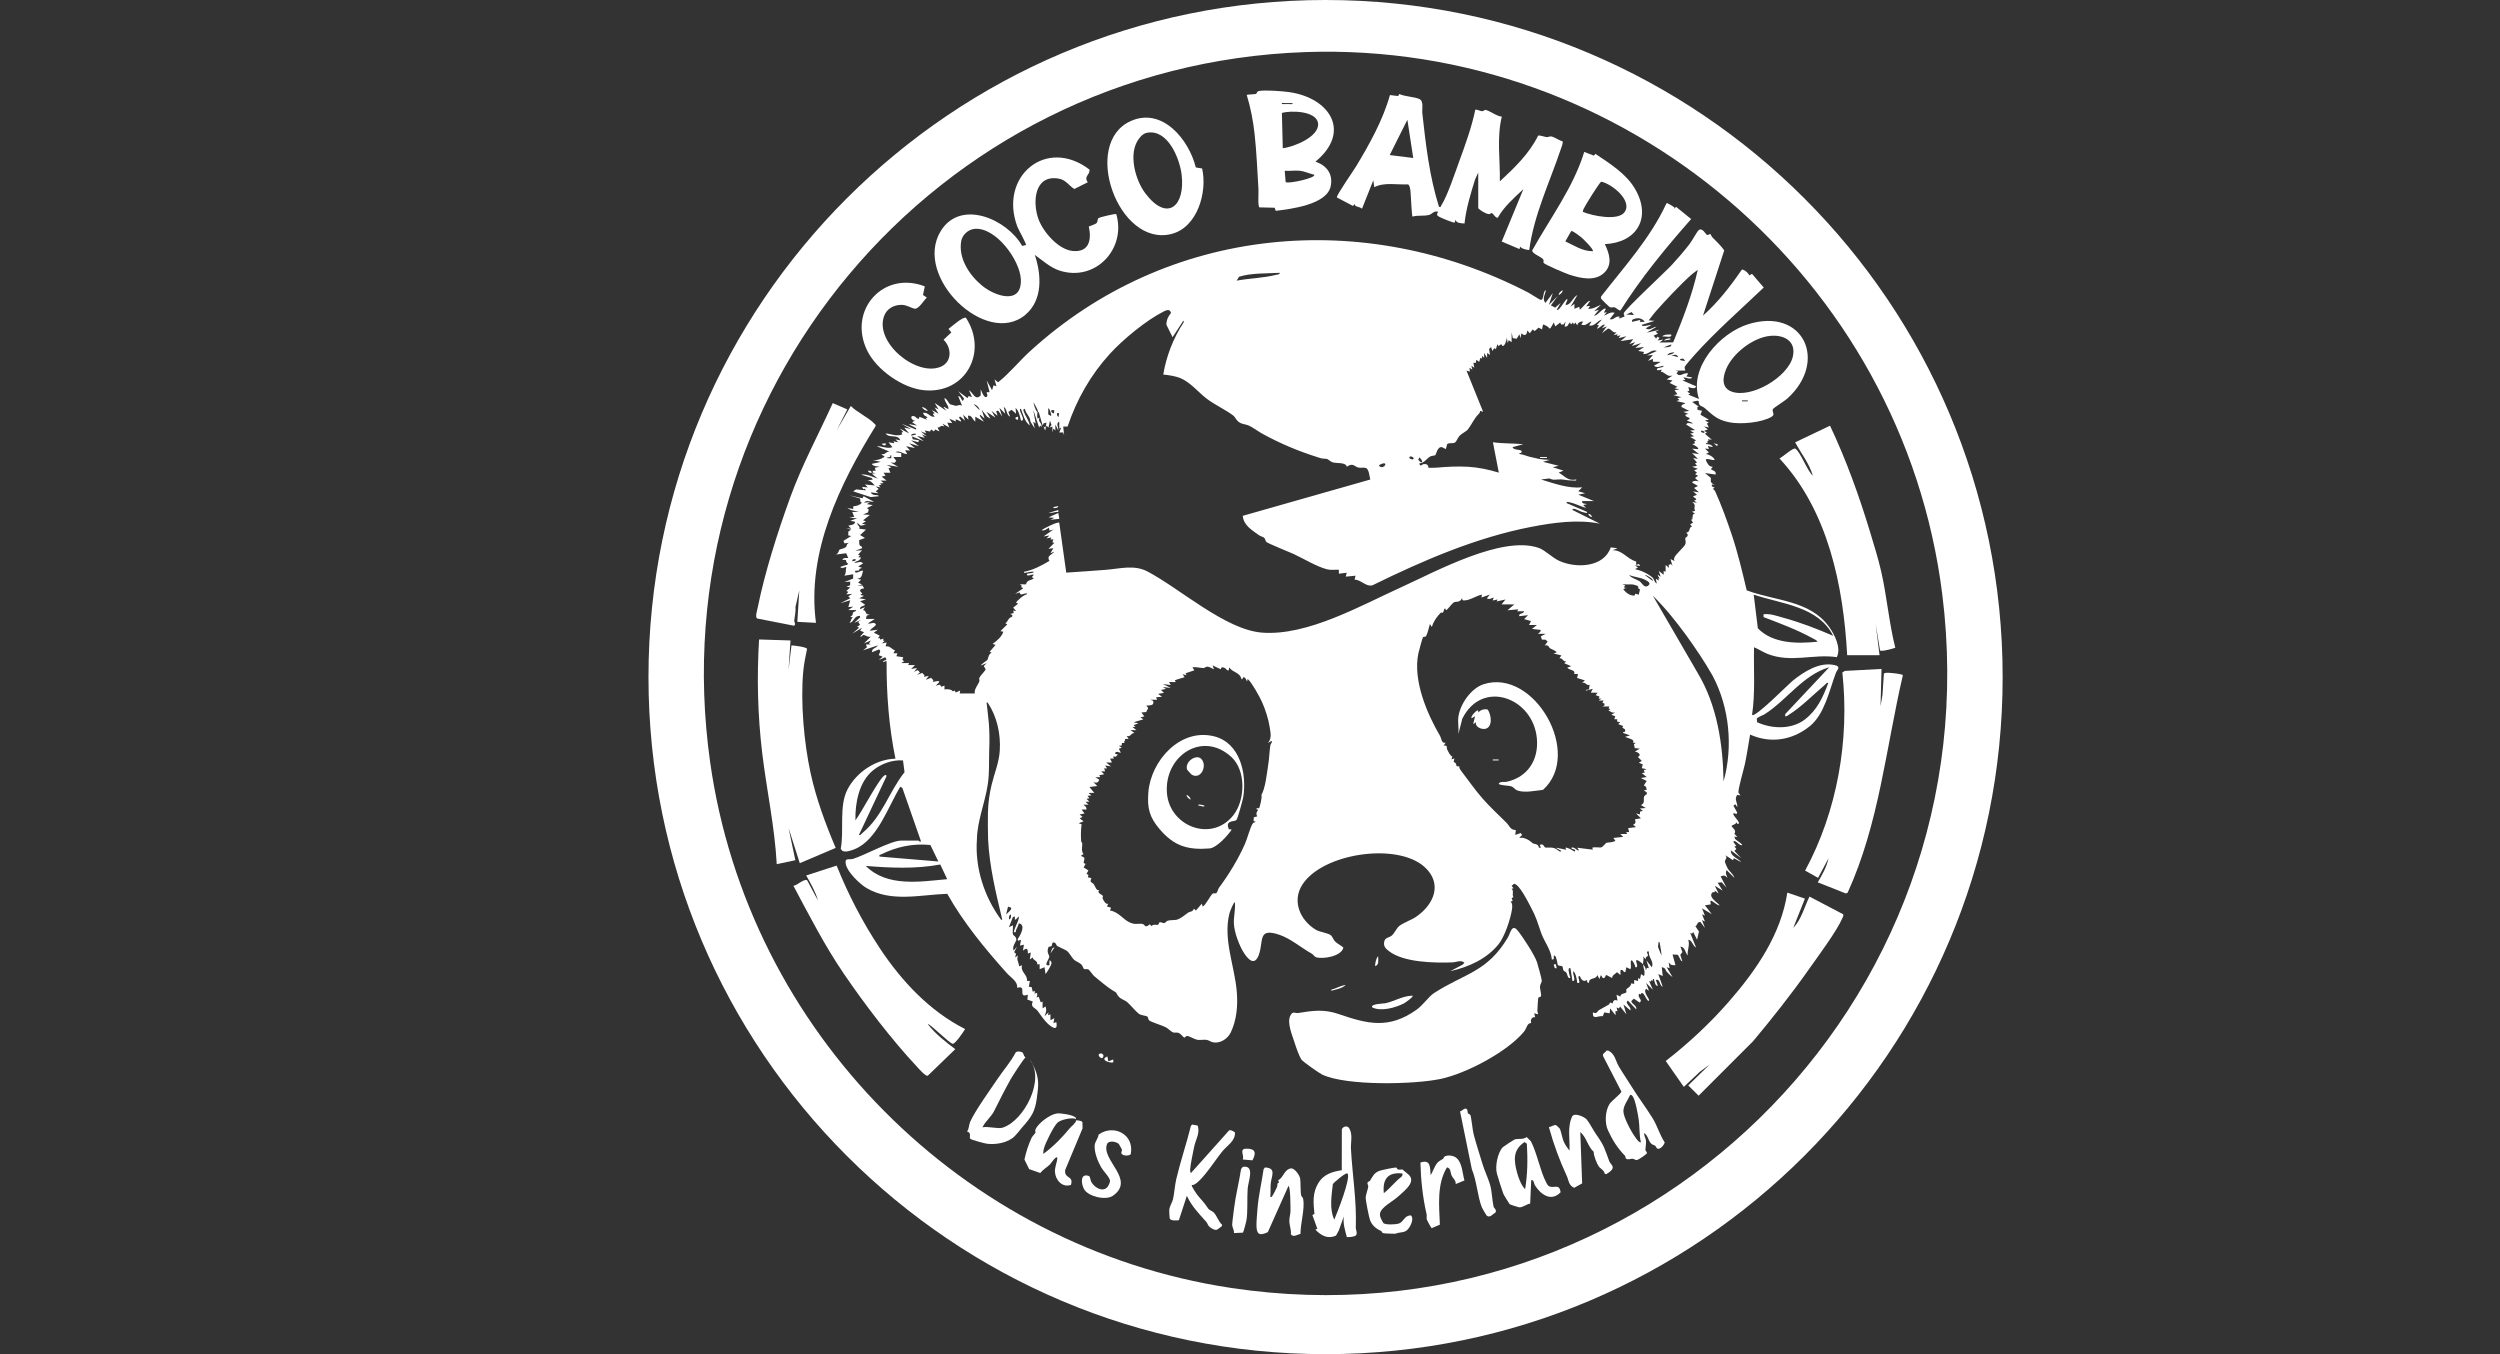 <?xml version="1.0" encoding="UTF-8"?> <!-- Generator: Adobe Illustrator 29.8.3, SVG Export Plug-In . SVG Version: 9.03 Build 0) --> <svg xmlns="http://www.w3.org/2000/svg" xmlns:xlink="http://www.w3.org/1999/xlink" version="1.1" id="Ebene_1" x="0px" y="0px" viewBox="0 0 120 65" style="enable-background:new 0 0 120 65;" xml:space="preserve"><rect x="0" y="0" width="120" height="65" fill="#333333" stroke="none"/> <style type="text/css"> .st0{fill:#FFFFFF;} </style> <g> <path class="st0" d="M62.309,48.625c-0.14,0.023-0.261-0.125-0.382,0.145 c-0.152,0.343,0.102,0.927,0.211,1.27c0.065,0.206,0.214,0.652,0.338,0.828 c0.068,0.097,0.842,0.643,0.993,0.714c1.156,0.545,4.379,0.478,5.671,0.209 c1.229-0.256,3.214-1.303,4.013-2.274c0.143-0.174,0.137-0.412,0.345-0.411 c-0.047-0.141,0.019-0.309,0.19-0.279l-0.047-0.188l0.188,0.047 c0-0.057-0.036-0.107-0.035-0.165c0.001-0.079,0.03-0.576,0.039-0.606 c0.018-0.059,0.113-0.062,0.128-0.086c0.046-0.073-0.052-0.348-0.04-0.485 c0.01-0.109,0.085-0.19,0.085-0.273c-0-0.071-0.192-0.771-0.232-0.891 c-0.114-0.34-0.692-1.232-0.932-1.521c-0.276-0.331-0.344,0.137-0.463,0.338 c-0.996,1.672-2.056,1.711-3.542,2.668c-0.268,0.173-0.52,0.573-0.849,0.806 c-1.32,0.936-2.343,0.683-3.73,0.204C63.552,48.433,63.027,48.507,62.309,48.625 z"></path> <path class="st0" d="M62.456,57.374c-0.038-0.151-0.021-0.621-0.048-0.799 c-0.024-0.161-0.25-0.487-0.428-0.495c-0.342,0.042-0.375,0.457-0.628,0.57 l0.044,0.109c-0.129,0.049-0.052,0.107-0.104,0.226 c-0.041,0.095-0.156,0.327-0.211,0.403c-0.032,0.044-0.002,0.084-0.108,0.058 c0.026-0.207,0.002-0.411,0.021-0.627c0.031-0.363,0.293-0.761-0.276-0.78 l-0.064,0.075c-0.089,0.625-0.241,1.243-0.292,1.875 c-0.018,0.231-0.051,0.58-0.052,0.8c-0.001,0.449,0.125,0.555,0.546,0.354 l0.988-2.215c0.103-0,0.098,1.068,0.1,1.193 c0.001,0.146-0.064,0.342-0.056,0.517c0.009,0.204,0.1,0.404,0.073,0.613 c0.139,0.153,0.303,0.011,0.462-0.026c-0.002-0.518,0.217-1.186,0.13-1.686 C62.543,57.489,62.472,57.439,62.456,57.374z"></path> <path class="st0" d="M64.052,47.458c-0.058,0.024-0.146,0.008-0.16,0.099 c0.227-0.062,0.536-0.111,0.706-0.282C64.417,47.303,64.222,47.387,64.052,47.458 z"></path> <path class="st0" d="M65.871,48.356c0.423,0.209,1.116,0.014,1.522-0.196 c0.052-0.027,0.475-0.318,0.409-0.368c-0.469,0.008-0.844,0.26-1.306,0.365 C66.442,48.169,65.747,48.183,65.871,48.356z"></path> <path class="st0" d="M66.152,45.908c-0.053,0.005-0.108,0.194-0.117,0.235 c-0.018,0.08-0.036,0.152-0.023,0.235C66.21,46.297,66.149,46.084,66.152,45.908 z"></path> <path class="st0" d="M53.437,50.994l-0-0.141l-0.235,0.094l-0.048-0.235 C52.765,50.857,53.258,51.044,53.437,50.994z"></path> <path class="st0" d="M59.816,55.137c-0.35,0.01-0.081,0.316-0.162,0.519l0.463,0.04 C60.314,55.335,60.26,55.124,59.816,55.137z"></path> <path class="st0" d="M58.993,54.264l-1.835,2.051c-0.005-0.054-0.037-0.1-0.033-0.156 c0.021-0.295,0.132-0.808,0.195-1.117c0.071-0.346,0.289-0.64,0.17-1.014 l-0.264-0.05l-0.061,0.06c-0.212,0.855-0.5,1.693-0.702,2.55 c-0.072,0.307-0.092,0.675-0.157,0.973c-0.035,0.158-0.168,0.325-0.183,0.528 c-0.002,0.034,0.015,0.378,0.023,0.396c0.052,0.127,0.323,0.099,0.44,0.085 l0.383-1.171c0.218,0.482,0.58,0.858,0.925,1.241 c0.092,0.102,0.061,0.204,0.267,0.322c0.264,0.151,0.26,0.044,0.482-0.102 l0.02-0.068c-0.175-0.151-0.251-0.431-0.401-0.59 c-0.071-0.075-0.212-0.101-0.283-0.21c-0.209-0.321-0.282-0.354-0.492-0.616 c-0.051-0.065-0.32-0.454-0.282-0.495c0.062,0.006,0.113-0.014,0.164-0.047 c0.401-0.256,0.964-1.153,1.299-1.564c0.234-0.288,0.619-0.488,0.612-0.9 C59.272,54.331,59.05,54.203,58.993,54.264z"></path> <path class="st0" d="M59.655,56.009l-0.084,0.106c-0.094,0.627-0.258,1.248-0.335,1.879 c-0.016,0.132-0.098,0.734-0.092,0.808c0.012,0.14,0.099,0.24,0.088,0.385 l0.425-0.019c0.034-0.024,0.156-0.496,0.171-0.582 c0.073-0.409,0.026-1.097,0.061-1.538C59.916,56.702,60.253,55.912,59.655,56.009z "></path> <path class="st0" d="M79.893,16.344l0.282-0.047l0-0.046 C80.098,16.214,79.828,16.314,79.893,16.344z"></path> <path class="st0" d="M64.846,55.15c-0.018-0.333,0.1-0.687-0.086-0.996 c-0.092-0.153-0.325-0.076-0.352,0.067l-0.003,1.95 c-0.451,0.067-0.869,0.197-1.117,0.602c-0.299,0.488-0.249,0.958-0.194,1.493 l-0.1,0.055l0.238,0.657l-0.094,0.047c0.282,0.284,0.592,0.464,0.99,0.285 l0.136-0.25l0.239-0.67c-0.045,0.367,0.06,0.652,0.143,0.987 c0.103,0.014,0.394-0.009,0.448-0.09c0.074-0.112-0.02-0.251-0.016-0.355 C65.125,57.638,64.916,56.436,64.846,55.15z M64.045,58.542 c-0.243-0.508-0.128-1.16-0.069-1.705c0.065-0.096,0.639-0.582,0.704-0.508 C64.857,56.527,64.178,58.237,64.045,58.542z"></path> <path class="st0" d="M74.677,46.285c-0.164-0.025-0.069,0.071-0.046,0.188l0.093-0 L74.677,46.285z"></path> <path class="st0" d="M78.281,52.101c-0.188-0.307-0.409-0.619-0.592-0.939 c-0.146-0.256-0.167-0.576-0.494-0.735l-0.085,0.002 c-0.059,0.111-0.227,0.138-0.152,0.284l0.867,1.68 c0.008,0.089-0.47,0.446-0.566,0.595c-0.212,0.329-0.241,0.918-0.075,1.27 c0.22,0.468,0.435,0.831,0.824,1.228c0.022,0.023,0.001,0.097,0.043,0.128 c0.097,0.073,0.212,0,0.314,0.006c0.066,0.004,0.135,0.068,0.198,0.065 c0.067-0.004,0.483-0.28,0.492-0.339c0.008-0.051-0.071-0.097-0.074-0.137 c-0.005-0.06,0.043-0.357,0.026-0.466c-0.019-0.124-0.099-0.228-0.09-0.357 c0.172,0.091,0.203,0.365,0.328,0.496c0.07,0.073,0.142,0.072,0.203,0.115 c0.049,0.034,0.058,0.123,0.111,0.139c0.146,0.043,0.315-0.174,0.347-0.302 c-0.23-0.339-0.355-0.79-0.563-1.131 C79.019,53.174,78.607,52.634,78.281,52.101z M78.33,54.335 c-0.135-0.221-0.382-0.71-0.405-0.961c-0.026-0.285,0.215-0.57,0.32-0.813 c0.068-0.015,0.076,0.007,0.115,0.049c0.133,0.145,0.273,0.931,0.302,1.157 c0.045,0.343,0.019,0.724,0.1,1.054C78.67,54.912,78.368,54.397,78.33,54.335z "></path> <path class="st0" d="M79.799,16.155c0.107-0.034,0.458,0.092,0.423-0.093 C80.201,16.046,79.808,16.044,79.799,16.155z"></path> <path class="st0" d="M76.623,54.461c-0.138-0.195-0.315-0.548-0.455-0.719 c-0.104-0.127-0.47-0.282-0.631-0.219l-0.063,0.046 c-0.257,0.52-0.111,1.103-0.138,1.664c-0.108-0.148-0.207-0.27-0.282-0.447 c-0.059-0.137-0.139-0.548-0.186-0.614c-0.007-0.01-0.164-0.163-0.175-0.165 c-0.128-0.021-0.227,0.082-0.345,0.096c0.222,0.813,0.508,1.592,0.862,2.354 c0.089,0.191,0.073,0.428,0.348,0.559l0.385-0.213l-0.089-2.465 c0.305,0.257,0.357,0.698,0.646,0.951c-0.016,0.157,0.155,0.585,0.247,0.71 c0.066,0.09,0.247,0.165,0.283,0.344l0.064,0.015 c0.101-0.044,0.306-0.188,0.316-0.303c0.012-0.128-0.121-0.204-0.159-0.303 C77.012,55.122,77.021,55.024,76.623,54.461z"></path> <path class="st0" d="M67.134,58.734c-0.144,0.044-0.635,0.068-0.734-0.028 c-0.192-0.332-0.262-0.487,0.051-0.773c0.181-0.165,0.502-0.348,0.72-0.552 c0.257-0.241,0.813-0.654,0.444-0.997c-0.044-0.041-0.264-0.225-0.296-0.248 c-0.022-0.015-0.133,0.023-0.205,0.001c-0.066-0.021-0.069-0.086-0.081-0.091 c-0.061-0.026-0.734,0.12-0.828,0.157c-0.26,0.103-0.312,0.264-0.445,0.473 c-0.021,0.033-0.108,0.041-0.121,0.092c-0.016,0.061,0.044,0.134,0.038,0.186 c-0.013,0.111-0.118,0.402-0.125,0.523c-0.006,0.122,0.158,0.951,0.21,1.09 c0.098,0.266,0.306,0.417,0.543,0.531c0.036,0.017,0.036,0.082,0.07,0.089 c0.162,0.035,0.438,0.023,0.614,0.033c0.163-0.082,0.325-0.039,0.492-0.131 c0.173-0.095,0.426-0.566,0.246-0.749C67.398,58.335,67.384,58.657,67.134,58.734z M67.318,56.328c0.035,0.146-0.122,0.196-0.205,0.284 c-0.057,0.06-0.084,0.085-0.169,0.166c-0.171,0.164-0.328,0.352-0.521,0.492 C66.354,56.594,66.623,56.248,67.318,56.328z"></path> <path class="st0" d="M69.341,55.513c-0.035,0.021-0.043,0.087-0.08,0.114 c-0.054,0.038-0.208,0.108-0.284,0.206c-0.128,0.166-0.197,0.401-0.305,0.577 c-0.032-0.372,0.009-0.777-0.491-0.609c0.02,0.834,0.109,1.677,0.297,2.487 c0.018,0.077-0.015,0.167,0.01,0.246c0.019,0.061,0.203,0.407,0.237,0.417 l0.389-0.169c-0.035-0.923-0.153-1.923,0.339-2.748 c0.198,0.038,0.157,0.249,0.23,0.402c0.067,0.139,0.207,0.223,0.191,0.398 l0.419-0.172c-0.097-0.336-0.098-0.84-0.387-1.084 C69.772,55.465,69.493,55.423,69.341,55.513z"></path> <path class="st0" d="M74.358,56.944c-0.059-0.025-0.113-0.131-0.143-0.189 c-0.295-0.57-0.429-1.388-0.733-1.977l-0.2-0.198 c-0.202,0.139-0.398,0.057-0.581,0.114c-0.035,0.011-0.543,0.346-0.569,0.374 c-0.249,0.267-0.376,0.924-0.279,1.269c0.081,0.29,0.206,0.669,0.308,0.965 c0.016,0.047,0.281,0.477,0.302,0.497c0.023,0.022,0.41,0.147,0.453,0.152 c0.171,0.018,0.361-0.158,0.532-0.178l0.05-1.126 c0.135-0.03,0.122,0.158,0.187,0.26c0.287,0.45,0.78,0.782,1.223,0.322 C74.85,56.793,74.61,57.05,74.358,56.944z M73.205,57.082 c-0.195-0.201-0.318-0.544-0.39-0.811c-0.156-0.579-0.2-1.087,0.366-1.452 l0.109,0.082C73.332,55.627,73.327,56.359,73.205,57.082z"></path> <path class="st0" d="M71.521,56.859c-0.087-0.3-0.263-0.658-0.365-1.002 c-0.131-0.443-0.3-0.944-0.422-1.415c-0.051-0.2-0.108-0.81-0.155-0.915 c-0.024-0.053-0.095-0.053-0.115-0.086c-0.035-0.059-0.013-0.139-0.036-0.175 c-0.096-0.15-0.231,0.059-0.346,0.081l0.568,2.782 c0.233,0.542,0.273,1.31,0.48,1.827c0.02,0.05,0.205,0.366,0.226,0.386 c0.154,0.144,0.293-0.067,0.426-0.142c0.08-0.125-0.073-0.206-0.09-0.281 C71.62,57.597,71.619,57.195,71.521,56.859z"></path> <path class="st0" d="M38.126,29.779c0.02-0.217,0.079-0.426,0.058-0.654l0.182-0.783 l-0.094,1.507l0.895,0.047c-0.457-3.371,1.143-6.672,2.866-9.451 c0.011-0.057-0.032-0.076-0.063-0.11c-0.269-0.288-0.839-0.547-1.131-0.847 l-0.682,1.176l0.513-1.013l-0.698-0.302c-0.69,1.522-1.47,2.951-2.042,4.529 c-0.599,1.653-1.22,3.59-1.565,5.311c-0.024,0.118-0.126,0.426-0.025,0.497 l1.769,0.349C38.224,29.967,38.116,29.888,38.126,29.779z"></path> <path class="st0" d="M65.022,9.786c0,0.167,0.25,0.121,0.354,0.234l0.542-1.364 l0.047,0.329c0.488-0.25,1.087-0.108,1.618-0.135 c0.081,0.028,0.107,0.222,0.118,0.305c0.024,0.177,0.056,1.198,0.1,1.243 c0.266-0.082,0.568-0.008,0.826-0.091c0.096-0.031,0.213-0.205,0.398-0.144 c-0.063,0.14-0.074,0.168,0.061,0.245c0.083,0.048,0.705,0.31,0.74,0.273 l0.047-0.141c0.016,0.188,0.276,0.172,0.424,0.188 c0.075-0.724,0.292-1.418,0.505-2.109l0.154-0.34v1.719 c0.106,0.107,0.338,0.249,0.483,0.276c0.102,0.019,0.132-0.064,0.176-0.044 c0.061,0.028,0.2,0.271,0.282,0.215c0.291-0.526,0.788-0.954,1.225-1.365 l-1.039,2.515l0.851,0.359l0.047-0.141c-0.046,0.116,0.399,0.203,0.422,0.187 c0.225-1.687,0.974-3.231,1.51-4.825c0.029-0.087,0.131-0.327,0.088-0.395 c-0.16-0.034-0.401-0.214-0.546-0.232c-0.077-0.01-0.149,0.041-0.22,0.033 c-0.097-0.011-0.347-0.105-0.406-0.069c-0.427,0.868-1.137,1.545-1.836,2.193 c0.018-1.037-0.155-2.089,0.094-3.108c-0.218-0-0.62-0.308-0.786-0.321 c-0.055-0.004-0.094,0.065-0.16,0.063c-0.094-0.002-0.217-0.09-0.326-0.073 c-0.172,0.825-0.474,1.668-0.766,2.461c-0.213,0.581-0.562,1.65-0.871,2.142 c-0.03,0.048,0.003,0.082-0.106,0.06c-0.457-1.453-0.636-2.985-0.801-4.498 c-0.021-0.189,0.075-0.57-0.129-0.672c-0.232-0.117-0.717-0.119-0.976-0.248 l-0.056,0.099l-0.393-0.048c-0.328,1.185-0.992,2.377-1.63,3.432 c-0.129,0.214-0.938,1.366-0.918,1.483l0.777,0.409L65.022,9.786z M67.554,5.748 l0.282,1.836l-1.13-0.141L67.554,5.748z"></path> <path class="st0" d="M60.407,9.104c0.01,0.159-0.04,0.791,0.045,0.85l0.731,0.017 l0.051,0.148c0.736-0.087,2.45-0.296,2.639-1.178 c0.125-0.584-0.197-1.005-0.733-1.181c1.74-1.431,0.7-3.054-1.254-3.338 c-0.326-0.047-1.16-0.11-1.456-0.054c-0.116,0.022-0.092,0.124-0.15,0.142 c-0.064,0.02-0.412,0.023-0.437,0.047c0.185,0.604,0.306,1.231,0.376,1.86 C60.315,7.283,60.354,8.23,60.407,9.104z M61.711,8.741L61.667,8.197 c0.235,0.018,0.499-0.024,0.73,0c0.218,0.023,0.467,0.141,0.683,0.189 C63.198,8.538,61.837,8.837,61.711,8.741z M63.267,5.917 c0.08,0.639-1.173,1.144-1.694,1.196l-0.042-1.69 C61.96,5.291,63.193,5.323,63.267,5.917z M61.69,4.947 c0.117-0.005,0.236,0.003,0.354,0c0.011,0.082-0.107,0.044-0.164,0.047 c-0.117,0.005-0.236-0.003-0.354-0C61.515,4.912,61.632,4.95,61.69,4.947z"></path> <path class="st0" d="M56.225,11.232c1.253-0.315,1.736-2.012,1.477-3.144L57.399,8.037 c-0.326-1.326-1.6-2.901-3.114-2.231C51.883,6.869,53.675,11.874,56.225,11.232z M54.677,6.647c0.104-0.133,0.211-0.243,0.384-0.275 c0.983-0.182,1.557,1.211,1.655,1.996c0.189,1.508-0.67,2.309-1.729,0.928 C54.489,8.646,54.133,7.346,54.677,6.647z"></path> <path class="st0" d="M49.221,15.107c0.839-0.71,0.772-1.915,0.449-2.872 c0.382,0.271,0.74,0.609,1.198,0.756c1.712,0.548,3.204-1.048,2.713-2.715 c-0.042-0.031-0.801,0.152-0.851,0.191c-0.06,0.047-0.029,0.166-0.093,0.237 c-0.053,0.06-0.287,0.13-0.374,0.169c0.144,0.654,0.007,1.253-0.781,1.173 c-0.681-0.069-1.408-0.91-1.633-1.522c-0.299-0.811-0.205-2.151,0.963-1.952 c0.356,0.061,0.479,0.327,0.756,0.499l0.645-0.323 c-0.204-0.285,0.097-0.332,0.087-0.604c-2.072-1.596-4.371,0.322-3.467,2.736 c0.049,0.132,0.451,0.842,0.413,0.882l-0.183,0.043 c-0.714-1.278-2.951-2.27-3.906-0.717C43.812,13.277,47.344,16.695,49.221,15.107z M46.137,11.576c0.051-0.301,0.333-0.56,0.638-0.59 c1.018-0.098,2.179,1.49,2.225,2.414c0.062,1.264-1.245,0.82-1.863,0.309 C46.529,13.206,45.997,12.401,46.137,11.576z"></path> <path class="st0" d="M44.372,18.733c1.999,0.176,3.055-1.857,1.994-3.478 c-0.134-0.078-0.71,0.439-0.84,0.535l0.14,0.164l-0.375,0.354 c0.384,0.367,0.423,1.053-0.124,1.291c-1.169,0.509-3.214-1.163-2.726-2.443 c0.133-0.348,0.478-0.53,0.847-0.523c0.251,0.005,0.452,0.16,0.624,0.185 c0.182,0.026,0.444-0.417,0.576-0.535l-0.184-0.123l0.086-0.414 c-1.984-0.774-3.708,1.139-2.769,3.074C42.076,17.756,43.332,18.642,44.372,18.733z"></path> <path class="st0" d="M87.016,22.831c-0.259-0.205-0.609-1.179-0.848-1.298 c-0.098-0.049-0.618,0.409-0.752,0.474c2.336,2.511,3.066,6.109,3.249,9.443 h1.554l-0.188-1.507l0.21,1.273c0.048,0.081,0.623-0.084,0.733-0.122 c-0.302-1.203-0.4-2.449-0.675-3.657c-0.144-0.632-0.35-1.288-0.538-1.911 c-0.524-1.733-1.149-3.462-1.919-5.093L86.168,21.231 C86.445,21.756,86.845,22.242,87.016,22.831z"></path> <path class="st0" d="M76.865,14.353c0.011,0.025,0.366,0.367,0.389,0.381 c0.091,0.054,0.172-0.004,0.249,0.018c0.073,0.021,0.232,0.187,0.283,0.145 c0.986-1.561,2.168-3,3.389-4.382l-0.729-0.591l-0.071,0.096 c0.002-0.023-0.001-0.064-0.016-0.075C80.302,9.902,80.141,9.806,80.077,9.778 c-0.052-0.023-0.049-0.067-0.1,0.009c-0.761,1.644-2.008,3.009-3.111,4.427 C76.828,14.265,76.842,14.302,76.865,14.353z"></path> <path class="st0" d="M75.006,13.93c-0.086,0.05-0.2,0.136-0.187,0.235 C74.905,14.116,75.019,14.029,75.006,13.93z"></path> <path class="st0" d="M74.07,12.446c0.05,0.066,0.001,0.136,0.02,0.168 c0.052,0.086,1.054,0.509,1.222,0.564c0.527,0.173,1.246,0.352,1.698-0.093 c0.407-0.401,0.236-0.921,0.022-1.367c1.55-0.07,2.254-1.276,1.45-2.652 c-0.43-0.735-1.213-1.215-1.9-1.68l-0.076,0.085l-0.462-0.179 c-0.53,1.721-1.636,3.175-2.499,4.732C73.544,12.18,73.979,12.326,74.07,12.446 z M76.009,10.036c0.053-0.133,0.775-1.296,0.851-1.314 c0.498,0.096,1.505,0.9,1.125,1.453c-0.31,0.45-1.555,0.181-2,0 C75.972,10.122,75.99,10.083,76.009,10.036z M75.418,11.09 c0.058-0.034,0.45,0.273,0.519,0.332c0.065,0.056,0.592,0.571,0.517,0.636 c-0.481,0.008-0.899-0.276-1.318-0.472L75.418,11.09z"></path> <path class="st0" d="M42.511,21.371l-0-0.094l-0.188,0.023 C42.374,21.373,42.424,21.383,42.511,21.371z"></path> <path class="st0" d="M42.227,45.509c-0.824-1.246-1.513-2.573-2.069-3.961l-1.461,0.474 c0.216,0.381,0.447,0.774,0.564,1.201l-0.517-0.968 c-0.147-0.094-0.49,0.253-0.66,0.263c0.761,1.427,1.499,2.868,2.41,4.206 c1.022,1.501,2.307,3.184,3.546,4.507c0.087,0.093,0.399,0.452,0.495,0.402 l1.318-1.274c-0.476-0.36-0.953-0.725-1.318-1.2 c0.067-0.064,1.051,0.942,1.201,0.943c0.122,0.001,0.511-0.573,0.589-0.707 C44.615,48.529,43.273,47.091,42.227,45.509z"></path> <path class="st0" d="M49.623,51.196c-0.099-0.21-0.139-0.273-0.183-0.306 c0.731,0.913-0.269,2.892-1.304,3.235c-0.238,0.079-0.714-0.078-0.975-0.012 c0.119-0.279,0.411-0.49,0.557-0.784c0.26-0.523,0.518-1.031,0.789-1.517 c0.066-0.119,0.577-0.919,0.716-1.06c-0.009-0.007-0.015-0.011-0.025-0.019 c-0.067-0.057-0.065-0.159-0.106-0.2c-0.065-0.064-0.273-0.094-0.342-0.012 c-0.236,0.454-0.578,0.836-0.862,1.257c-0.344,0.51-1.099,1.56-1.32,2.07 c-0.07,0.162-0.042,0.313-0.149,0.463c0.232,0.071,0.093,0.251,0.149,0.347 c0.029,0.05,0.709,0.232,0.816,0.243c0.409,0.043,0.858-0.028,1.2-0.262 c0.174-0.119,0.335-0.363,0.472-0.516c0.467-0.522,0.622-0.764,0.711-1.406 C49.855,52.088,49.889,51.761,49.623,51.196z"></path> <path class="st0" d="M51.13,56.156l0.833-1.995l-0.007-0.293 c-0.061-0.102-0.244-0.072-0.294-0.103c0.001,0.117-0.263,0.331-0.293,0.366 c-0.388,0.47-0.792,0.891-1.288,1.255c-0.011-0.095,0.007-0.183,0.032-0.274 c0.067-0.253,0.469-1.067,0.653-1.231c0.156-0.138,0.64-0.24,0.839-0.184 c0.022,0.006,0.034,0.017,0.044,0.028c-0.002-0.029-0.001-0.063-0.015-0.078 c-0.121-0.133-0.718-0.224-0.901-0.201c-0.333,0.043-0.894,0.459-1.03,0.764 c-0.032,0.072,0.01,0.141-0.001,0.163c-0.021,0.04-0.157,0.174-0.191,0.252 c-0.155,0.347-0.26,0.661-0.338,1.034l0.225,0.457l0.533,0.189 c0.132-0.166,0.311-0.264,0.469-0.414c0.042-0.04,0.279-0.412,0.353-0.329 c-0.009,0.231-0.128,0.447-0.116,0.684c0.02,0.395,0.355,0.777,0.769,0.628 C51.548,56.414,51.072,56.6,51.13,56.156z"></path> <path class="st0" d="M52.734,54.459c-0.019,0.175-0.181,0.35-0.19,0.519 c-0.02,0.335,0.143,0.761,0.311,1.051c0.086,0.149,0.269,0.341,0.345,0.464 c0.099,0.16,0.107,0.199,0.02,0.383c-0.195,0.414-0.674,0.157-0.837-0.141 c-0.048-0.087-0.036-0.199-0.099-0.281c-0.445-0.172-0.397,0.361-0.248,0.628 c0.199,0.356,1.044,0.548,1.378,0.317c1.12-0.772-0.585-1.725-0.275-2.486 c0.075-0.184,0.442-0.124,0.568,0.002c0.01,0.01,0.141,0.243,0.144,0.258 c0.013,0.061-0.034,0.126-0.026,0.171c0.031,0.163,0.421,0.147,0.452,0.047 C54.458,54.445,53.455,53.944,52.734,54.459z"></path> <path class="st0" d="M41.852,22.69c-0.025-0.094-0.101-0.106-0.188-0.093 C41.688,22.69,41.764,22.702,41.852,22.69z"></path> <path class="st0" d="M37.849,39.739l0.541,1.693l1.723-0.733 c-0.495-1.167-0.934-2.354-1.205-3.597c-0.316-1.447-0.489-3.4-0.352-4.875 c0.033-0.361,0.108-0.726,0.183-1.08c-0.024-0.093-0.622-0.162-0.748-0.169 l-0.141,1.177l0.094-1.413l-1.508-0.047c-0.111,1.813-0.067,3.631,0.148,5.433 c0.213,1.785,0.603,3.552,0.7,5.352l0.893-0.19L37.849,39.739z"></path> <path class="st0" d="M52.966,50.642l-0.071-0.071c-0.03,0.004-0.064-0.008-0.093,0 C52.588,50.629,52.972,50.985,52.966,50.642z"></path> <path class="st0" d="M44.536,19.723c-0.052-0.085-0.182-0.182-0.283-0.187 C44.3,19.633,44.425,19.725,44.536,19.723z"></path> <path class="st0" d="M71.217,32.841c-0.602,0.192-1.132,0.954-1.214,1.565 c-0.034,0.252,0.025,0.565,0,0.824l0.187-0.732 c0.954-1.92,3.401-1.014,3.58,0.945c0.094,1.022-0.432,1.856-1.448,2.083 c-0.129,0.029-0.326-0.042-0.388,0.106c0.185,0.088,0.443,0.06,0.615,0.116 c0.103,0.033,0.17,0.154,0.278,0.193c0.36,0.13,0.866,0.01,1.237-0.027 C75.995,36.18,73.643,32.068,71.217,32.841z"></path> <rect x="73.924" y="21.937" class="st0" width="0.329" height="0.046"></rect> <polygon class="st0" points="50.611,24.857 50.423,24.95 50.847,24.903 50.799,24.621 50.329,24.833 "></polygon> <rect x="71.651" y="36.455" class="st0" width="0.282" height="0.046"></rect> <path class="st0" d="M76.42,24.809c-0.034-0.077-0.103-0.156-0.188-0.14 C76.265,24.745,76.335,24.824,76.42,24.809z"></path> <path class="st0" d="M50.423,45.767l0.188-0.282 C50.49,45.455,50.456,45.694,50.423,45.767z"></path> <path class="st0" d="M70.968,34.193l-0.024-0.093c-0.048-0.04-0.386,0.299-0.305,0.375 l0.165-0.094l-0.093,0.377l0.14-0.094c-0.069,0.218,0.253,0.358,0.437,0.321 c0.379-0.077,0.297-0.68,0.122-0.926C71.246,34.021,71.075,34.065,70.968,34.193z "></path> <path class="st0" d="M48.869,20.006c-0.173,0.001-0.173,0.14,0,0.141V20.006z"></path> <path class="st0" d="M50.565,24.339l-0,0.046c0.088,0.007,0.207,0.013,0.235-0.093 L50.565,24.339z"></path> <path class="st0" d="M50.685,24.575c0.079-0.02,0.138,0.047,0.114-0.095l-0.47,0.141 C50.448,24.627,50.57,24.604,50.685,24.575z"></path> <path class="st0" d="M80.281,46.897l-0.282-0.471l0.141,0.047l-0.046-0.283 c0.113,0.148,0.141,0.135,0.329,0.141l-0.141-0.517 c0.333,0.031,0.217-0.037,0.351,0.19c0.03,0.051,0.051,0.128,0.12,0.139 l-0.099-0.308l0.101-0.137l-0.096-0.261c0.235,0.018,0.22,0.293,0.353,0.423 c-0.034-0.274,0.115-0.474,0.024-0.753c0.21,0.042,0.199,0.287,0.376,0.377 l-0.282-0.707l0.089,0.041l0.052-0.087l0.188,0.376l0.09-0.394l-0.174-0.26 c0.063-0.003,0.075-0.094,0.124-0.151c-0.002-0.011-0.008-0.027-0.004-0.031 c0.008,0.003,0.011,0.011,0.018,0.014c0.025-0.021,0.058-0.035,0.109-0.028 l0.214,0.284l-0.14-0.377l0.141,0.07l-0.141-0.353l0.141,0.07l-0.141-0.353 l0.47,0.282l-0.33-0.423l0.283-0.048c-0.108-0.422,0.241,0.062,0.424,0.047 c-0.123-0.155-0.559-0.393-0.352-0.615c0.04-0.043,0.138,0.036,0.118-0.091 l0.187,0.141l-0.187-0.377l0.376,0.235l-0.235-0.376l0.19-0.025l0.233,0.26 l-0.283-0.541c0.179-0.06,0.186-0.062,0.33,0.07 c-0.056-0.154-0.111-0.201-0.046-0.376l0.376,0.376 c-0.044-0.174-0.236-0.302-0.322-0.455c-0.03-0.054-0.119-0.251-0.13-0.3 c-0.025-0.119,0.141-0.185,0.029-0.328l0.353,0.235l0.047-0.094l0.353,0.188 c-0.152-0.191-0.53-0.282-0.495-0.564l0.495,0.376l-0.329-0.353l0.094-0.093 l-0.094-0.118l0.094-0.024l-0.141-0.188c0.037-0.196,0.328,0.24,0.423,0.141 c-0.08-0.125-0.241-0.188-0.332-0.282c-0.037-0.039-0.034-0.107-0.044-0.119 l0.142,0.023l-0.142-0.164c0.001-0.026,0.053-0.06,0.028-0.142 c-0.03-0.096-0.129-0.146-0.169-0.234c0.013-0.023,0.277-0.105,0.236-0.189 l0.046,0.093c0.24,0.023-0.148-0.332-0.188-0.448 c-0.037-0.108,0.084-0.049,0.165-0.014c-0.016-0.033-0.012-0.059,0.02-0.076 l-0.185-0.334l0.093-0.071l0.094,0.141c0.018-0.229-0.168-0.369-0.002-0.592 l0.144,0.027c0.02-0.016-0.074-0.087-0.086-0.129 c-0.037-0.131,0.257-1.132,0.307-1.369c0.099-0.471,0.169-0.948,0.251-1.422 c0.988,0.444,2.037,0.27,2.868-0.404c0.713-0.579,0.936-1.728,1.252-2.563 c0.055-0.145,0.263-0.292-0.057-0.366c-0.741-0.171-1.495,0.325-2.039,0.766 c-0.193,0.157-1.78,1.77-1.93,1.625c0.159-1.074,0.072-2.166,0.094-3.249 c0.223,0.089,0.422,0.229,0.647,0.318c1.121,0.445,2.19-0.008,3.327,0.156 c0.219-0.433-0.096-1.063-0.355-1.432c-0.923-1.311-2.607-1.257-3.971-1.775 c-0.212-0.899-0.424-1.797-0.718-2.673c-0.217-0.648-0.514-1.47-0.797-2.084 c-0.022-0.047-0.077-0.078-0.111-0.117l0.094-0.047l-0.141-0.072l0-0.093 l0.141,0.024c-0.292-0.119-0.155-0.248-0.197-0.343 c-0.007-0.016-0.24-0.184-0.273-0.223l0.517,0.071 c0.014-0.19-0.121-0.172-0.234-0.259l0.093-0.117 c-0.184,0.014-0.263-0.16-0.33-0.306c-0.031-0.158,0.333,0.033,0.425-0.025 c-0.084-0.156-0.256-0.245-0.424-0.283l0.141-0.07l-0.188-0.189l0.188,0.024 l-0.047-0.141l0.235,0.046c-0.053-0.128-0.21-0.143-0.329-0.141 c-0.019-0.079,0.058-0.028,0.082-0.054c0.01-0.011-0.066-0.091,0.044-0.096 l-0.033-0.084l0.188,0.023l-0.329-0.283l0.094-0.07l-0.141-0.071l0.188-0.071 l-0.188-0.14l0.235,0.047l-0.094-0.188l0.094-0.047l-0.188-0.094l0.188-0.047 l-0.403-0.236l0.074-0.189l-0.212-0.045c-0.002-0.094-0.052-0.16,0.07-0.144 l-0.329-0.234c0.439-0.131,0.257-0.02,0.352,0.14 c0.032,0.053,0.17,0.084,0.236,0.142c0.422,0.364,0.6,0.573,1.191,0.693 c0.545,0.11,1.536,0.022,2.021-0.258c0.221-0.128-0.006-0.245,0.082-0.387 c0.026-0.042,0.57-0.39,0.685-0.494c1.973-1.785,0.775-4.389-1.874-3.57 c-1.348,0.417-2.884,2.084-2.365,3.592l-0.518-0.212l0.095-0.047l-0.142-0.094 l0.099-0.05l-0.052-0.161c0.028-0.025,0.329,0.147,0.377-0.047l-0.659-0.283 l0.142-0.024l-0.094-0.117c0.11-0.015,0.352,0.131,0.423,0l-0.282-0.048 l0.094-0.14c-0.243-0.073-0.4,0.228-0.565-0.024l0.094-0.07l-0.141-0.047 l0.471-0.001c-0.005-0.067-0.053-0.114-0.025-0.186 c0.025-0.063,0.392-0.48,0.471-0.568c1.023-1.137,2.212-2.176,3.318-3.232 l-0.562-0.656l-0.14,0.074c-0.003-0.094-0.264-0.305-0.348-0.279 c-0.546,0.797-1.143,1.566-1.866,2.211l1.02-3.133 c-0.166-0.236-0.377-0.428-0.576-0.634c-0.039-0.04-0.063-0.129-0.075-0.137 c-0.049-0.034-0.138,0.046-0.175,0.034c-0.048-0.016-0.234-0.392-0.407-0.227 c-0.086,0.082-0.316,0.511-0.428,0.655c-0.262,0.34-0.553,0.678-0.843,0.994 c-0.294,0.32-2.294,2.174-2.321,2.337c-0.008,0.049,0.052,0.133,0.036,0.155 l-0.258,0.098l0.024-0.094c-0.188-0.053-0.307,0.197-0.471,0.118l0.235-0.306 c-0.223-0.05-0.333,0.076-0.518,0.14l0.141-0.165l-0.141,0.024l0.094-0.188 c-0.118-0.088-0.403,0.353-0.565,0.329l0.235-0.282l-0.235,0.07l0.329-0.306 c-0.227,0.082-0.351,0.204-0.612,0.188l0.094-0.14l-0.188,0.023l0.188-0.259 c-0.07-0.063-0.42,0.374-0.495,0.423l-0.024-0.142l-0.235,0.095l-0.001-0.235 l-0.187,0.141l0.329-0.565c-0.197,0.096-0.288,0.409-0.495,0.47 c-0.187,0.055,0.081-0.233,0.001-0.282c-0.099,0.037-0.391,0.614-0.495,0.517 l0.188-0.329l-0.265,0.229l-0.205-0.111l0.328-0.447l-0.423,0.424l0.187-0.565 l-0.352,0.47c-0.176-0.181-0.011-0.418,0.022-0.612 c-0.164,0.052-0.077,0.483-0.252,0.466c-0.056-0.006-0.487-0.294-0.595-0.349 c-7.885-4.086-17.308-3.226-23.926,2.826c-0.519,0.475-0.979,1.051-1.523,1.481 l-0.171-0.138l0.093,0.33l-0.141-0.047l-0.071,0.235l-0.259-0.47l0.141,0.565 l-0.142,0c-0.014,0.013,0.101,0.209-0.024,0.235 c-0.117,0.025-0.226-0.288-0.259-0.376l-0.003,0.3 c-0.272,0.263-0.358-0.136-0.561-0.253l0.141,0.329l-0.162-0.05l-0.049,0.098 l-0.448-0.33l0.282,0.354c-0.115,0.293-0.097-0.126-0.282-0.119l0.188,0.471 c-0.112-0.094-0.226,0.003-0.308-0.005c-0.013-0.001-0.246-0.064-0.258-0.07 c-0.091-0.048-0.149-0.266-0.28-0.301c-0.003,0.161,0.153,0.309,0.186,0.45 c0.043,0.185-0.188-0.066-0.234-0.025l0.141,0.187l-0.565-0.376l0.188,0.306 l-0.189-0.093l0.189,0.305l-0.33-0.187l0.141,0.165l-0.094,0.024l0.094,0.14 c-0.246,0.03-0.294-0.233-0.565-0.188l0.074,0.129 c0.064,0.021,0.126,0.058,0.15,0.118c-0.034,0.005-0.062-0.008-0.092-0.017 l0.057,0.099l-0.354-0.14l-0.022,0.093c-0.104,0.019-0.151-0.098-0.233-0.122 c-0.213-0.061-0.16,0.207,0.043,0.217l-0.141,0.07l0.235,0.165l-0.377-0.07 c0.002,0.069,0.437,0.17,0.329,0.259l-0.706-0.282l0.471,0.259l-0.329-0.07 l0.235,0.282l-0.446-0.236l0.164,0.165l-0.083,0.031l0.036,0.086 c-0.292,0.11-0.514-0.026-0.801-0.046c0.178,0.254,0.583,0.007,0.706,0.329 l-0.235-0.046l0.141,0.14l-0.236-0.046l0.048,0.093l-0.283-0.046l0.188,0.235 c-0.262,0.093-0.488-0.059-0.753-0.046l0.612,0.258 c-0.193-0.005-0.188,0.162-0.377,0.118c0.01,0.096,0.227,0.077,0.091,0.161 c-0.161,0.1-0.324,0.146-0.515,0.121l0.376,0.094l-0.424,0.094 c0.057,0.125,0.259,0.117,0.377,0.141l-0.235,0.047l0.047,0.141l-0.142,0 l-0,0.094l0.142,0.024l-0.189,0.024l0.282,0.235 c-0.265-0.079-0.51-0.232-0.8-0.188l0.518,0.164l0.047,0.071l-0.282,0.047 c0.179-0.013,0.266,0.12,0.376,0.236l-0.471-0.046l0.141,0.14l-0.282-0.023 l0.07,0.11l0.061-0.026l0.057,0.081l-0.471-0.046l-0.141,0.094l0.838,0.273 l0.386-0.038c-0.004-0.082-0.157-0.042-0.237-0.068 c-0.054-0.018-0.128-0.058-0.139-0.119l0.377,0.046l-0.141-0.095l0.141-0.117 l-0.141-0.118l0.235,0.047l-0.094-0.093l0.141-0.047l-0.094-0.047l0.189-0.024 l-0.142-0.117l0.282-0.001l-0.235-0.187l0.188-0.048l-0.094-0.14l0.329-0.001 l-0.094-0.212l0.141-0.047l-0.236-0.117l0.565,0.093l-0.376-0.212l0.188,0.023 l0.094-0.094l-0.141-0.188l0.377-0.003l0-0.186l-0.282-0.047 c0.23-0.104,0.338,0.1,0.565,0.093l-0.094-0.188l0.235,0.023l-0.188-0.212 l0.424,0.093l-0.283-0.235l0.471,0.14l-0.377-0.282l0.354,0.093l0.023-0.093 l-0.297-0.048l-0.033-0.14l0.565,0.235l-0.329-0.259l0.376,0.095l-0.141-0.165 l0.235,0.093l-0.283-0.235l0.258,0.094l-0.07-0.141l0.254,0.05l0.051-0.098 l0.143,0.095l0.045-0.095l0.213,0.094l-0.094-0.188 c0.172,0.006,0.117-0.138,0.33-0.048l-0.094-0.14l0.329,0.188l-0.093-0.235 l0.235,0.023l-0.141-0.211l0.33,0.14c-0.137-0.23,0.223,0.012,0.235,0 c0.025-0.095-0.209-0.232-0.024-0.235l0.212,0.188l-0.093-0.283l0.259,0.235 l-0.024-0.188c0.189-0.038,0.211,0.189,0.353,0.282l0-0.236l0.4,0.235 c0.028-0.025-0.256-0.27-0.165-0.329l0.212,0.188l-0.141-0.424l0.258,0.329 l0.166,0.095l-0.188-0.329l0.423,0.282l-0.188-0.329l0.282,0.235 c0.011-0.096-0.141-0.263,0.047-0.235l0.189,0.282l-0.14-0.424l0.282,0.283 l-0.07-0.329c0.173,0.115,0.108,0.383,0.306,0.471l-0.086-0.229l0.157-0.101 l0.212,0.188l-0.023-0.282c0.164,0.154,0.206,0.402,0.26,0.612 c0.219,0.025,0.002-0.321-0.027-0.421c-0.013-0.045-0.059-0.156,0.026-0.144 c0.104,0.274,0.177,0.613,0.424,0.8c-0.038-0.242-0.215-0.453-0.291-0.675 c-0.027-0.079-0.046-0.09,0.056-0.125c0.036,0.241,0.258,0.355,0.263,0.609 l0.208,0.333l-0.07-0.329l0.117,0.094l-0.117-0.659l0.283,0.847l0.047-0.095 l0.071,0.071c0.015-0.237-0.206-0.238-0.095-0.447l-0.093,0.048 c-0.019-0.014-0.044-0.2-0.003-0.285c-0.11-0.136-0.175-0.345-0.197-0.504 l0.189,0.352l0.029,0.134c0.009-0.009,0.015-0.026,0.029-0.026l0.19,0.659 l0.046-0.105l0.142-0.035l-0.048,0.235l-0.093-0.047l0.07,0.188l0.071-0.234 l0.093,0.094l0.071-0.33l0.073,0.209l-0.096,0.121l0.141-0.047l0.001,0.282 l0.047-0.188l0.093,0.094l0.001-0.282l0.14,0.282 c0.022-0.143-0.14-0.342,0.047-0.424l0.001,0.33l0.093-0.048l-0.094,0.236 l0.186,0.003l0.049,0.138l-0.046-0.424l0.211,0.001 c0.427-1.287,1.112-2.487,2.025-3.487c0.634-0.695,1.747-1.614,2.581-2.034 c0.145-0.073,0.309-0.14,0.356,0.071c-0.14,0.167-0.219,0.34-0.22,0.563 l0.297,0.599l0.518-0.799l0.023,0.07c-0.499,0.758-0.84,1.624-0.989,2.52 c0.235,0.021,0.589,0.077,0.802,0.163c0.494,0.2,0.875,0.68,1.273,0.988 c0.382,0.296,0.962,0.562,1.294,0.825c0.085,0.067,0.131,0.214,0.261,0.304 c0.177,0.124,0.324,0.095,0.487,0.173c0.214,0.102,0.44,0.279,0.645,0.391 c0.887,0.484,1.692,0.82,2.68,1.135c0.263,0.084,0.164,0.041,0.398,0.069 c0.085,0.01,0.171,0.134,0.305,0.17c0.202,0.054,0.616-0.016,0.665,0.207 c0.304-0.206,0.354-0.013,0.55,0.038c0.118,0.031,0.248-0.012,0.357,0.02 c0.169,0.049,0.174,0.412,0.221,0.556l-6.123,1.743 c0.05,0.468,0.436,0.679,0.785,0.933c0.072,0.052,0.195,0.072,0.249,0.127 c0.051,0.052,0.052,0.136,0.094,0.188c0.057,0.071,1.113,0.49,1.305,0.579 c0.475,0.219,1.112,0.611,1.615,0.74c0.186,0.048,0.379,0.012,0.567,0.022 l-0,0.189l0.377-0.047l-0.047,0.188l0.471-0.046l-0.047,0.188 c0.323,0.01,0.543,0.357,0.861,0.272c2.401-1.179,4.965-2.29,7.607-2.801 c1.069-0.207,2.234-0.371,3.306-0.156l-1.318-0.659 c-0.011-0.084,0.108-0.049,0.152-0.035c0.137,0.046,0.237,0.123,0.41,0.156 c0.049,0.009,0.154,0.062,0.143-0.026l-0.988-0.425 c-0.012-0.083,0.106-0.046,0.153-0.036c0.274,0.059,0.52,0.2,0.788,0.271 l-0.141-0.14l0.188-0.047c-0.092-0.022-0.271,0-0.235-0.142l0.565-0.001 l-0.752-0.306l0.328-0.071l-0.33-0.094l0.188-0.188 c-0.674,0.065-1.338-0.185-1.978-0.378l0.403-0.05 c0.222,0.113,0.359,0.033,0.563,0.047c0.198,0.013,0.355,0.058,0.565,0.051 c0.057-0.002,0.175,0.035,0.164-0.047c-0.419,0.084-0.536-0.158-0.847-0.331 l0.235-0.093l-0.518-0.165l0.283-0.07l-0.753-0.189l0.329-0.093 c-0.166-0.01-0.371-0.019-0.532-0.049c-0.085-0.016-0.289-0.065-0.428-0.098 c-0.162-0.039-0.326-0.119-0.499-0.136c-0.02-0.077,0.066-0.033,0.082-0.055 c0.15-0.211-0.352-0.08-0.412-0.274l0.518-0.141 c-0.493-0.047-0.973-0.025-1.46-0.094l0.283,1.459 c-0.481-0.148-0.98-0.252-1.484-0.282c-0.501-0.029-1.033-0-1.508,0.043 c-0.124,0.011-0.248,0-0.373,0.007c-0.041-0.011,0.028-0.199-0.233-0.179 c-0.094,0.007-0.177,0.169-0.218-0.036c0.232-0.004,0.349-0.226,0.522-0.327 c0.074-0.043,0.203-0.035,0.251-0.069c0.027-0.019,0.1-0.437,0.323-0.376 l0.176,0.088l0.066-0.24c0.104-0.083,0.267-0,0.386-0.085 c0.058-0.041,0.125-0.224,0.206-0.312c0.104-0.113,0.325-0.209,0.401-0.306 c0.186-0.238,0.3-0.534,0.524-0.748c0.038-0.037,0.056-0.094,0.072-0.143 l0.136,0.045l-0.8-1.978l0.165,0.047L70.533,17.651l0.14,0.094l-0.046-0.188 l0.14,0.094l-0.046-0.236l0.118,0.004l0.024-0.146l0.14,0.094l0.05-0.187 l0.069,0.036l0.024-0.132l0.093,0.094l0.001-0.235l0.14,0.235l0.001-0.235 l0.14,0.094l-0.046-0.283l0.094-0.094l0.07,0.188l0.078-0.134l0.087,0.04 l0.071-0.236l0.046,0.094l0.143-0.095c0.095,0.274,0.272-0.16,0.259-0.329 l0.047,0.282l0.047-0.141l0.14,0.094l0.001-0.471l0.054,0.275l0.183,0.035 l0.139-0.216l0.047,0.188l0.048-0.235c0.169,0.162,0.266,0.071,0.283-0.141 l0.117,0.14l0.141-0.185l0.094,0.079l0.188-0.165l0.165,0.083l0.048-0.235 c0.015-0.011,0.323,0.129,0.283,0.186l0.069,0.001l0.166-0.282l0.07,0.188 l0.236-0.188l0.046,0.095l0.118-0.001l0.094-0.141l-0.047,0.235 c0.169,0.043,0.147-0.101,0.259-0.188l0.047,0.094l0.095-0.094l0.047,0.095 l0.07-0.094l0.094,0.141c0.009-0.142,0.16-0.198,0.283-0.188l-0.094,0.14 c0.217,0.109,0.3-0.093,0.494-0.141l-0.117,0.188 c0.268,0.067,0.381-0.225,0.612-0.282l-0.236,0.258l0.095,0.024l-0.094,0.14 c0.067,0.062,0.301-0.256,0.377-0.165l-0.141,0.165l0.235-0.093l-0.235,0.329 l0.297-0.228c0.187,0.034,0.214,0.232,0.409,0.181l-0.141,0.14l0.189-0.046 l-0.023,0.095l0.164-0.048l-0.094,0.14l0.377-0.093l-0.283,0.235l0.612-0.093 l-0.188,0.235l0.282-0.094l-0.164,0.189l0.447-0.142l-0.282,0.235l0.423-0.046 l-0.282,0.189l0.283,0.047l-0.048,0.093c0.27,0.056,0.389-0.248,0.659-0.14 L79.057,17.062l0.282-0.023l-0.235,0.282l0.235-0.094l0.003,0.137l0.374,0.005 l-0.329,0.187c0.189,0.128,0.27,0.017,0.471,0.001 c-0.016,0.11-0.321,0.071-0.328,0.164c-0.009,0.107,0.214,0.009,0.235,0.024 l-0.048,0.093c0.209,0.019,0.284,0.27,0.566,0.189l-0.282,0.187l0.282,0.048 l-0.141,0.117l0.376,0.189l-0.141,0.07l0.235,0.048l-0.235,0.047l0.141,0.188 l-0.188,0.047l0.376,0.095l-0.188,0.047l0.094,0.093L80.47,19.252l0.423,0.095 c-0.05,0.091-0.172,0.015-0.187,0.185l0.375,0.192l-0.282,0.046l0.235,0.095 l-0.141,0.047c0,0.096,0.176,0.128,0.188,0.142 c0.089,0.106-0.117,0.07-0.094,0.14l0.282,0.118 c-0.085,0.054-0.289-0.083-0.329,0.07l0.423,0.26l-0.235,0.024l0.189,0.117 l-0.189,0.024l0.188,0.14l-0.188,0.024l0.282,0.166l-0.086,0.052l0.04,0.088 l-0.142,0.047c0.043,0.002,0.359,0.17,0.282,0.236l-0.282-0.024l0.329,0.259 l-0.33-0.046l0.282,0.282l-0.235-0.047l0.188,0.212l-0.094,0.047l0.094,0.117 l-0.235,0.047l0.282,0.095l-0.188,0.07l0.141,0.119l-0.094,0.07l0.141,0.072 l-0.141,0.117l0.188,0.165c-0.079-0.045-0.287-0.06-0.329,0.047l0.282,0.166 l-0.188,0.093l0.235,0.212l-0.283-0.046l0.187,0.164l-0.187,0.071 c0.064,0.105,0.28,0.125,0.047,0.211l0.142,0.094l-0.236-0.023 c0.227,0.135,0.056,0.208,0.142,0.423l-0.142,0.024l0.141,0.117 c-0.126-0.007-0.115,0.083-0.108,0.181l-0.079,0.008l0.094,0.047l-0.094,0.047 l0.094,0.14l-0.141,0.072l0.093,0.117c-0.168-0.001-0.071,0.285-0.282,0.284 c0.189,0.171-0.04,0.228-0.045,0.264c-0.011,0.078,0.06,0.207-0.017,0.333 c-0.076,0.124-0.43,0.443-0.49,0.571c-0.038,0.082-0.045,0.101-0.013,0.196 l-0.188-0.093l0.094,0.329l-0.069-0.094l-0.119,0.048l0.024,0.141l-0.165-0.141 l-0.001,0.33l-0.093-0.048l-0.001,0.189l-0.235-0.188l0.093,0.282l-0.14-0.094 l0.008,0.051c0.024,0.05,0.063,0.086,0.073,0.148l-0.053-0.027l0.018,0.109 l-0.14-0.094l0.046,0.235c-0.091-0.04-0.126-0.173-0.177-0.264 c-0.238-0.22-0.57-0.361-0.871-0.431l0.142-0.07l-0.142-0.117 c0.078,0.012,0.166,0.025,0.252,0.038c-0.019-0.031-0.046-0.059-0.056-0.095 l-0.137,0.044l0.001-0.164c-0.443-0.121-0.632-0.536-1.131-0.543l0.235-0.093 l-0.325-0.043c-0.327,0.971-1.667,1.014-2.471,0.649 c-0.336-0.152-0.684-0.517-0.98-0.621c-1.762-0.62-4.958,1.138-6.584,1.875 c-1.959,0.888-4.535,2.362-6.711,2.189c-1.753-0.14-3.931-2.115-5.494-2.936 c-0.639-0.336-1.328-0.128-1.996-0.078c-0.633,0.048-1.267,0.095-1.9,0.135 l-0.336-2.396c-0.066-0.065-0.74,0.271-0.847,0.354 c0.111,0.063,0.262-0.062,0.353-0.118l0.023,0.141l0.188-0.047l-0.471,0.329 l0.282-0.046l-0.141,0.14l0.236-0.046l-0.048,0.094l0.143,0.001l-0.047,0.141 l0.094,0.023l-0.281,0.283l0.234-0.023l-0.141,0.235l0.188-0.071 c-0.133,0.169-0.384,0.182-0.238,0.443c-0.383,0.227-0.776,0.44-1.221,0.523 c-0.01,0.089,0.099,0.038,0.151,0.033c0.101-0.01,0.207-0.059,0.32-0.033 c-0.013,0.097-0.329,0.052-0.33,0.118c-0.001,0.151,0.257-0.034,0.33,0.024 l-0.094,0.117l0.094,0.047c-0.072,0.088-0.197,0.078-0.283,0.142 c-0.065,0.048-0.079,0.14-0.104,0.157c-0.016,0.012-0.216-0.027-0.272,0.008 l0.084,0.053c-0.076,0.139,0.047,0.04,0.056,0.134l-0.376,0.26l0.213-0.071 c0.049,0.17,0.126,0.072,0.248,0.06c0.048-0.005,0.116-0.048,0.104,0.034 c-0.123-0-0.501,0.314-0.518,0.402l0.095,0.046l-0.235,0.189l0.14,0.164 l-0.141-0.023l0.028,0.119l-0.169,0.045l0.094,0.047 c0.035,0.126-0.07,0.084-0.141,0.163c-0.064,0.07-0.1,0.179-0.188,0.238 l0.094,0.047l-0.329,0.33l0.142,0.024c-0.084,0.248-0.307,0.434-0.518,0.589 l0.141,0.046l-0.282,0.33l0.094,0.047c-0.168,0.078-0.149,0.256-0.201,0.341 c-0.027,0.043-0.277,0.176-0.316,0.272l0.282-0.117L47.221,31.969l0.093,0.163 c-0.058,0.109-0.269,0.313-0.305,0.404c-0.024,0.06,0.023,0.124-0.003,0.182 c-0.077,0.176-0.271,0.406-0.21,0.569l-0.73,0.001l0.023-0.141l-0.213,0.094 l-0.051-0.095l-0.09,0.041c-0.046-0.096-0.283-0.132-0.399-0.087l-0.001-0.188 l-0.16,0.051l-0.055-0.1l-0.208,0.049c0.435-0.371-0.098-0.158-0.142-0.188 c0.076-0.099-0.025-0.097-0.073-0.19l-0.257,0.096l0.141-0.188l-0.236,0.046 c0.076-0.1-0.025-0.098-0.075-0.19l-0.255,0.096l0.142-0.118l-0.111-0.113 l-0.171,0.09l0.141-0.188l-0.283,0.046l0.188-0.188l-0.33-0.001l0.048-0.093 l-0.377-0.001l0.141-0.094l-0.091-0.05l0.045-0.137l-0.33-0.048l0.047-0.141 l-0.188-0.001l0.072-0.141c-0.178-0.058-0.229-0.225-0.448-0.188l0.047-0.188 l-0.235,0.046l0.141-0.117l-0.084-0.03l0.037-0.087l-0.162,0.049l-0.036-0.084 l-0.084,0.035l0.093-0.141l-0.282-0.143l0.188-0.14l-0.377,0.046 c0.008-0.084,0.317-0.232,0.282-0.305c-0.077-0.159-0.269,0.013-0.376-0.048 l0.329-0.212l-0.424-0.001l0.028-0.145l0.16-0.089 c-0.267,0.073-0.127-0.164-0.329-0.19l0.094-0.14l-0.235,0.094 c-0.054-0.135,0.24-0.157,0.236-0.212l-0.236-0.164l0.282-0.094l-0.329-0.048 l0.235-0.117l-0.189-0.047l0.095-0.048c0.023-0.056-0.16-0.12-0.071-0.214 c0.049-0.052,0.173-0.03,0.165-0.068l-0.079-0.12l-0.25,0.001l0.235-0.047 l-0.188-0.094l0.141-0.14l-0.188-0.047c0.237-0.011,0.225-0.195,0.282-0.377 c-0.069-0.068-0.418,0.225-0.377,0l0.193-0.022l0.012-0.074l0.125-0.046 l-0.188-0.07l0.234-0.141c-0.113-0.166-0.284,0.009-0.423-0.047 c0.146-0.092,0.245-0.054,0.329-0.236l-0.141-0.024l0.095-0.07l-0.095-0.047 l0.188-0.212l-0.329,0.023l0.329-0.118v-0.07 c-0.171-0.072-0.129-0.153-0.136-0.322l0.278-0.102l-0.235-0.141l0.282-0.259 l-0.33-0.048c0.083-0.094-0.089-0.142-0.094-0.282l0.17,0.138l0.253-0.045 l-0.188-0.047l0.188-0.117l-0.141-0.047l0.329-0.259l-0.329-0.024l0.238-0.095 l0.036-0.141l-0.086-0.069l0.282-0.141l-0.282-0.048l0.141-0.093l-0.282,0.023 c0.132-0.157,0.316-0.019,0.47-0.047l-0.49-0.262l-0.054,0.099l-0.633-0.143 l0.509,0.15c0.06,0.105-0.037,0.169,0.104,0.202 c-0.125,0.124-0.24,0.159-0.419,0.173l-0.007,0.131l-0.281-0.045l0.165,0.093 l0.4,0.094l-0.329,0.001l0.094,0.234l-0.235,0.048l0.377,0.023l-0.33,0.118 l0.235,0.047c-0.025,0.161-0.194,0.151-0.33,0.189l0.141,0.14l-0.235,0.001 l0.235,0.047l-0.141,0.095l0,0.185l0.141,0.026l-0.374,0.235l0.045,0.118 l0.235-0.024c-0.155,0.045-0.094,0.147-0.167,0.205 c-0.109,0.087-0.227,0.077-0.307,0.125c-0.014,0.008-0.051,0.214-0.186,0.235 l0.511-0.066l0.101,0.231c-0.1,0-0.245-0.028-0.282,0.094 c0.241-0.037,0.149,0.031,0.206,0.124c0.043,0.069,0.089-0.044,0.029,0.112 c-0.132,0.009-0.209,0.062-0.329,0.095c0.007,0.103,0.226,0.015,0.282-0.001 c-0.043,0.167,0.009,0.281-0.094,0.423l0.424-0.069l-0.003,0.208l-0.421,0.169 l0.282-0.024l-0.007,0.181l-0.181,0.055l0.188,0.047l-0.188,0.165l0.094,0.047 l-0.094,0.117l0.282-0.023l-0.188,0.118l0.094,0.093l-0.47,0.236l0.471-0.14 l-0.094,0.329l0.235-0.023l-0.235,0.164l0.376,0.001 c0.004,0.074-0.096,0.059-0.147,0.116c-0.032,0.035,0.025,0.147-0.135,0.19 l0.141,0.07c-0.112-0.017-0.078,0.162-0.188,0.236 c0.208-0.011,0.223-0.279,0.408-0.32c0.07-0.016,0.129-0.039,0.11,0.061 l-0.282,0.259l0.33-0.14l-0.141,0.095l0.094,0.14l-0.141,0.094l0.094,0.047 l-0.329,0.283l0.471-0.282l-0.094,0.14l0.188,0.07l-0.188,0.212 c0.085,0.029,0.113-0.074,0.164-0.078c0.055-0.004,0.238,0.134,0.354,0.078 l-0.33,0.329l0.33-0.14l-0.094,0.14l0.094,0.047l-0.235,0.001l0.044,0.137 l-0.185,0.145l0.706-0.235c-0.094,0.167-0.266,0.096-0.283,0.329l0.353-0.14 l0.051,0.096l-0.075,0.185l0.188,0.071l-0.188,0.165l0.307-0.14 c0.158,0.23-0.035,0.071-0.118,0.234l0.188-0.047 c-0.008,1.568,0.109,3.147,0.425,4.685c-0.941,0.023-1.867,0.643-2.299,1.47 c-0.424,0.812-0.156,1.968-0.328,2.858l0.083,0.099 c0.162,0.076,0.417-0.016,0.578-0.081c1.103-0.442,1.618-2.062,2.201-3.003 l0.098,0.065l0.89,2.549c-0.032,0.075-0.109-0.024-0.117-0.024h-0.848 c-0.461,0-1.747,0.707-2.283,0.872c-0.219,0.067-0.424-0.078-0.358,0.26 c0.073,0.374,0.663,0.945,0.984,1.137c1.179,0.707,2.597,0.327,3.885,0.284 c0.784,1.391,1.799,2.62,2.858,3.805c0.188,0.21,0.537,0.401,0.495,0.706 c0.519-0.15-0.018,0.527,0.518,0.33l-0.026,0.235l0.261,0.094 c-0.13,0.288,0.108,0.279,0.238,0.457c0.111,0.152,0.307,0.44,0.454,0.58 c0.191,0.183,0.533,0.438,0.438-0.048l-0.141,0.047l0.047-0.235l-0.188,0.094 l-0.001-0.282l-0.116,0.048l0.022-0.142l-0.188,0.188 c0.063-0.184,0.116-0.27,0.046-0.471l-0.14,0.094l-0.001-0.33l-0.087,0.041 l-0.102-0.276l-0.093,0.048c0.002-0.103,0.087-0.198-0.047-0.236l-0.047,0.094 l-0.001-0.188l-0.093,0.048l-0.059-0.227l-0.13-0.008l0.047-0.282l-0.137-0.002 c0.042-0.295-0.323-0.427-0.24-0.751l-0.141,0.047 c-0.01-0.209-0.138-0.298-0.048-0.518l-0.14,0.094l0.044-0.168l-0.089-0.088 l0.139-0.262l-0.165,0.188c-0.078-0.184,0.059-0.332,0.128-0.498 c0.013-0.178-0.136-0.215-0.157-0.273c-0.04-0.115,0.013-0.313-0.008-0.442 l-0.188,0.094l0.189-0.489l0.094-0.029l0,0.141 c0.064,0.081,0.219-0.275,0.189-0.07c-0.033,0.221-0.203,0.456-0.236,0.682 c0.137,0.027,0.075-0.04,0.106-0.103c0.05-0.102,0.105-0.209,0.13-0.32 c0.344,0.06,0.112,0.52-0.054,0.761l0.019,0.075l0.141-0.047l-0.047,0.282 l0.188-0.046l-0.046,0.282c0.013,0.018,0.252-0.275,0.235,0.141l0.141-0.047 l-0.046,0.33l0.14-0.094c0.008,0.152,0.247,0.142,0.212,0.332l0.118-0.003 l0.001,0.235l0.235-0.094l0.048,0.329c0.065-0.069,0.278-0.439,0.283-0.498 c0.007-0.073-0.016-0.144-0.095-0.162l-0.001,0.236 c-0.32,0.052-0.017-0.279-0.008-0.409c0.005-0.082-0.146-0.207-0.039-0.455 c0.025-0.057,0.11-0.011,0.147-0.059c0.045-0.058,0.003-0.227,0.156-0.157 c0.064,0.029,0.073,0.13,0.12,0.159c0.064,0.04,0.376,0.17,0.458,0.229 c0.13,0.095,0.235,0.328,0.347,0.429c0.085,0.077,0.261,0.135,0.357,0.232 c0.052,0.052,0.098,0.198,0.12,0.21c0.06,0.033,0.151-0.014,0.215,0.021 c0.037,0.02,0.213,0.269,0.27,0.318c0.194,0.167,0.677,0.564,0.876,0.68 c0.298,0.175,0.109,0.069,0.305,0.306c0.101,0.122,0.293,0.17,0.4,0.259 c0.157,0.131,0.411,0.447,0.566,0.565c0.108,0.082,0.358,0.095,0.41,0.132 c0.037,0.027,0.029,0.149,0.106,0.201c0.112,0.076,0.601,0.227,0.771,0.312 c0.125,0.062,0.263,0.219,0.361,0.253c0.083,0.029,0.165-0.026,0.291,0.035 c0.083,0.04,0.214,0.216,0.246,0.215c0.028-0.001,0.078-0.083,0.142-0.084 c0.059-0.001,0.377,0.171,0.474,0.186c0.15,0.024,0.317-0.02,0.465,0.005 c0.089,0.015,0.186,0.096,0.306,0.118c0.339,0.063,0.7-0.175,0.844-0.481 c0.282-0.602,0.34-1.265,0.289-1.923c-0.099-1.265-0.674-2.541-0.353-3.793 c0.016-0.061,0.211-0.584,0.26-0.517c0.034,0.342-0.066,0.674-0.048,1.015 c0.021,0.424,0.251,1.044,0.48,1.403c0.241,0.377,0.544,0.635,0.734,0.043 c0.209-0.651-0.061-1.262,0.979-0.907c0.535,0.182,1.038,0.619,1.545,0.904 c0.079,0.044,0.134,0.149,0.206,0.171c0.334,0.1,1.214-0.039,1.312-0.463 c-0.122-0.118-0.289-0.177-0.406-0.303c-0.083-0.09-0.122-0.226-0.188-0.283 c-0.135-0.118-0.538-0.158-0.722-0.267c-0.747-0.444-1.165-1.361-0.663-2.156 c0.964-1.529,4.574-2.058,5.885-0.852c0.865,0.796,0.441,1.789-0.406,2.375 c-0.239,0.166-0.628,0.291-0.821,0.451c-0.136,0.113-0.224,0.34-0.35,0.451 c-0.136,0.119-0.322,0.085-0.367,0.292c-0.048,0.222,0.056,0.331,0.222,0.46 c0.705,0.547,2.163,0.572,3.041,0.542c0.19-0.006,0.435-0.138,0.586,0.022 l-0.097,0.091l-0.585,0.31c0.882-0.2,1.751-0.584,2.326-1.303 c0.286-0.358,0.568-1.202,0.636-1.659c0.02-0.132,0.031-0.282-0.065-0.381 l0.098-0.029l-0.048-0.141l0.087-0.04c-0.093-0.148,0.045-0.278-0.09-0.404 l0.094-0.024l-0.094-0.117l0.119-0.098c0.25,0.013,0.667,0.867,0.791,1.095 c0.281,0.518,0.322,0.732,0.513,1.275c0.143,0.405,0.472,0.799,0.508,1.258 c0.182,0.048,0.022-0.177,0.14-0.188c0.104,0.092,0.127,0.43,0.149,0.463 c0.025,0.038,0.182,0.028,0.218,0.065c0.032,0.033,0.019,0.141,0.055,0.192 c0.031,0.044,0.102,0.054,0.138,0.108c0.051,0.076,0.04,0.193,0.124,0.255 c0.121,0.018,0.04-0.05,0.029-0.123c-0.014-0.096-0.122-0.399,0.041-0.347 l0.095,0.612c0.213,0.024-0.016-0.349,0.047-0.471 c0.126,0.117,0.16,0.399,0.188,0.565c0.089,0.004,0.097,0.022,0.096-0.072 c-0.001-0.091-0.108-0.259,0.021-0.258c0.024,0,0.08,0.349,0.353,0.188 l-0,0.107l0.094,0.035c-0.021-0.289,0.319-0.132,0.401-0.376l0.095,0.188 l0.07-0.189l0.094,0.141c0.12,0.043,0.12-0.141,0.167-0.145l0.279,0.145 c0.011-0.156,0.141-0.177,0.236-0.281l0.164,0.139l0.001-0.236 c0.175-0.048,0.095,0.117,0.235,0.094l0.048-0.235l0.187,0.094 c0.087-0.07-0.038-0.434,0.071-0.423c0.04,0.004,0.187,0.256,0.165,0.329 c0.2,0.031,0.026-0.229,0.047-0.329c0.059-0.057,0.283,0.136,0.329,0.188 c-0.009-0.102,0.059-0.248,0-0.377l0.14,0.141 c-0.051-0.115,0.095-0.154,0.097-0.171c0.012-0.092-0.139-0.235,0.044-0.205 c-0.036,0.288,0.268,0.482,0.141,0.754l-0.259-0.329l0.118,0.377l-0.094-0.02 l-0.046,0.114c-0.019-0.118-0.062-0.195-0.142-0.282 c0.017,0.202,0.123,0.345,0.047,0.565l-0.14-0.094l-0.05,0.234l-0.092-0.046 l-0.001,0.142l-0.187-0.048l-0.001,0.189l-0.143-0.029 c0.001,0.159-0.207,0.245-0.224,0.275c-0.027,0.047,0.009,0.136-0.017,0.169 c-0.025,0.032-0.293,0.046-0.278,0.194l-0.185-0.091l0.047,0.282 c-0.148-0.057-0.199-0.013-0.24,0.138c-0.173-0.099-0.114,0.014-0.171,0.049 c-0.152,0.095-0.321,0.175-0.473,0.268c-0.09,0.055-0.104,0.215-0.293,0.109 c-0.045,0.397,0.277,0.137,0.468,0.187l0.076-0.183l0.256,0.042l0.024-0.235 l0.259,0.329l0-0.212l0.094,0.024L77.597,48.357l0.114,0.05l0.05-0.097 l0.306,0.377l-0.14-0.471l0.329,0.283c0.063-0.203-0.303-0.326-0.117-0.47 l0.4,0.423c0.05-0.182-0.231-0.264-0.236-0.4l0.119-0.118l0.282,0.188 c0.179-0.139-0.141-0.235-0.022-0.424c0.141,0.108,0.043-0.117,0.199,0 c0.062,0.047,0.201,0.413,0.271,0.329c0.053-0.064-0.307-0.401-0.141-0.565 l0.14,0.094l-0.14-0.377l0.329,0.329l-0.188-0.424 c0.12,0.079,0.085-0.021,0.105-0.029c0.026-0.011,0.065,0.027,0.076,0.018 c0.026-0.024-0.024-0.101,0.054-0.082c0.029,0.083,0.051,0.353,0.189,0.329 l-0.094-0.282c0.224-0.06,0.148,0.25,0.329,0.329l-0.212-0.612l0.212,0.094 l-0.046-0.424c0.212,0.041,0.161,0.134,0.233,0.212 C80.082,46.731,80.177,46.828,80.281,46.897z M84.711,34.278 c1.077-0.691,1.823-1.874,3.094-2.251l-2.111,2.245l-0.008,0.109 c0.08,0.016,0.124-0.04,0.183-0.076c0.559-0.337,1.209-0.999,1.724-1.431 c0.053-0.044,0.077-0.114,0.165-0.094c-0.252,0.681-0.537,1.31-1.134,1.762 c-0.638,0.483-1.581,0.448-2.283,0.124l-0.016-0.161 C84.352,34.423,84.616,34.339,84.711,34.278z M87.993,30.52 c-0.778-0.337-1.581-0.648-2.402-0.871c-0.313-0.085-0.61-0.203-0.942-0.165 l0.003,0.137c0.793,0.303,1.609,0.605,2.352,1.016 c0.069,0.038,0.208,0.093,0.235,0.165c-0.964,0.101-2.148,0.099-2.863-0.645 l-0.198-1.615C85.525,28.998,87.273,29.095,87.993,30.52z M83.895,19.264h-0.282 v-0.046h0.282V19.264z M82.851,17.725c0.317-0.764,1.289-1.523,2.117-1.603 c0.666-0.065,1.259,0.251,1.088,0.994c-0.225,0.98-1.996,2.029-2.941,1.68 C82.627,18.616,82.684,18.129,82.851,17.725z M42.593,21.995v-0.046 c0.09,0.007,0.159,0.009,0.142-0.094l0.046-0l0,0.141L42.593,21.995z M43.959,20.865l-0.235,0.047c0.028-0.106,0.147-0.1,0.235-0.093L43.959,20.865 z M46.738,19.406c0.118,0.006,0.277,0.165,0.282,0.282L46.738,19.406z M50.315,19.892l0.002-0.298c0.083,0.011,0.157,0.355,0.14,0.377L50.315,19.892z M50.599,19.829c-0.059,0.063-0.291-0.191,0-0.141V19.829z M50.811,20.018 c-0.072-0.051-0.082-0.101-0.071-0.188h0.094L50.811,20.018z M61.266,13.189 c-0.624,0.159-1.275,0.165-1.907,0.282l0.117-0.188 c0.606-0.187,1.315-0.15,1.955-0.188C61.413,13.19,61.332,13.172,61.266,13.189 z M66.189,22.349c0.002-0.038,0.177-0.107,0.221-0.109 C66.642,22.228,66.359,22.57,66.189,22.349z M67.836,22.043 c-0.031,0.029-0.187-0.022-0.187-0.07C67.647,21.832,67.926,21.959,67.836,22.043 z M68.19,22.184l-0.118-0.118l0.07-0.116l0.117,0.165l0.001,0.069L68.19,22.184z M80.646,17.286v-0.046c0.121-0.051,0.181-0.032,0.235,0.093L80.646,17.286z M78.056,15.097l0.262-0.117l0.114,0.14L78.056,15.097z M78.715,15.449 l0.023-0.094l-0.399,0.095l-0-0.093c0.204-0.12,0.467-0.125,0.612,0.093 L78.715,15.449z M79.657,16.438l0.188-0.14l-0.282,0.046l0.093-0.117 l-0.093-0.07l-0.071,0.094l-0.118-0.14l0.212-0.095l-0.118-0.094l0.188-0.094 l-0.612,0.14l0.471-0.282c-0.184,0.001-0.347,0.219-0.518,0.07l0.282-0.165 c-0.104,0.004-0.199,0.042-0.304,0.049c-0.051,0.003-0.179,0.03-0.166-0.049 l0.612-0.19l-0.282-0.023c0.105-0.139,0.216-0.294,0.331-0.423 c0.456-0.517,1.21-1.32,1.716-1.768c0.096-0.085,0.205-0.157,0.307-0.234 c-0.266,1.198-0.716,2.35-1.181,3.483L79.657,16.438z M79.846,16.674l0.376-0.141 C80.247,16.698,79.937,16.662,79.846,16.674z M80.034,17.05 c0.048-0.116,0.22-0.132,0.329-0.14C80.323,17,80.122,17.031,80.034,17.05z M80.222,17.051c0.147-0.007,0.263-0.083,0.329,0.093L80.222,17.051z M40.898,26.941c0.007-0.029,0.035-0.063,0.047-0.094 c0.038-0.003,0.132-0.019,0.141,0.023C41.037,26.953,40.961,26.924,40.898,26.941 z M41.392,39.986c-0.053,0.044-0.076,0.114-0.165,0.094l1.318-2.803 c0.018-0.059-0.012-0.094-0.07-0.069c-0.258,0.108-1.157,1.853-1.414,2.166 c-0.022-0.83,0.172-1.851,0.849-2.401c0.388-0.315,0.931-0.513,1.435-0.472 l0.073,0.563C42.661,38.021,42.367,39.18,41.392,39.986z M42.284,41.018 c0.747-0.375,1.534-0.542,2.374-0.459l0.384,0.792l-2.825-0.235 C42.195,40.994,42.233,41.043,42.284,41.018z M41.557,41.564 c1.171,0.097,2.421,0.152,3.576-0.069l0.332,0.705 C44.16,42.32,42.581,42.589,41.557,41.564z M48.079,44.154 c-0.011,0.002-0.023-0.002-0.029-0.011c-0.804-1.09-1.259-2.488-1.158-3.856 c0.018-0.906,0.394-1.761,0.522-2.645c0.084-0.548,0.05-1.095,0.068-1.638 c0.019-0.419,0.015-0.855-0.016-1.274c-0.02-0.216-0.044-0.431-0.068-0.649 c-0.017-0.109-0.031-0.221-0.04-0.335c-0.001-0.016,0.01-0.03,0.026-0.031 c0.011-0.001,0.021,0.004,0.027,0.013c0.448,0.671,0.628,1.503,0.578,2.303 c-0.033,0.569-0.267,1.11-0.394,1.647c-0.103,0.431-0.163,0.871-0.174,1.312 c-0.006,0.428-0.007,0.875,0.007,1.301c0.066,1.307,0.371,2.554,0.675,3.829 C48.105,44.134,48.095,44.15,48.079,44.154z M48.433,44.131 c-0.005-0.088-0.014-0.207,0.093-0.235C48.531,43.983,48.54,44.102,48.433,44.131 z M48.292,43.895l0.094-0.377l0.141,0.048 C48.597,43.656,48.35,43.826,48.292,43.895z M60.975,35.777 c-0.042,0.281-0.046,0.583-0.096,0.901c-0.077,0.49-0.134,1.135-0.337,1.492 c0.065,0.059-0.086,0.606-0.106,0.632c-0.006,0.008-0.105-0.047-0.135,0.031 l0.094,0.046c-0.092,0.095-0.114,0.191-0.047,0.307l-0.167,0.044 c0.018,0.106-0.066,0.218,0.072,0.192l0,0.046 c-0.06,0-0.102,0.028-0.133,0.079c-0.121,0.198-0.254,0.718-0.361,0.958 c-0.316,0.716-0.763,1.458-1.247,2.107c-0.049,0.066-0.065,0.196-0.12,0.25 c-0.049,0.049-0.123-0.013-0.189,0.039c-0.106,0.082-0.308,0.514-0.47,0.618 l-0.047-0.141l-0.284,0.329l-0.093-0.094c-0.057,0.171-0.179,0.127-0.278,0.194 c-0.158,0.105-0.327,0.274-0.546,0.34c-0.095,0.029-0.303,0.005-0.439,0.049 c-0.071,0.023-0.106,0.104-0.155,0.113c-0.061,0.013-0.153-0.055-0.222-0.041 c-0.045,0.009-0.045,0.096-0.077,0.12c-0.042,0.03-0.248-0.051-0.313,0.068 l-0.089-0.089c-0.23,0.206-0.227,0.027-0.326-0.009 c-0.114-0.041-0.331,0.004-0.428-0.014c-0.366-0.07-0.517-0.312-0.801-0.495 c-0.1-0.064-0.233-0.132-0.353-0.142l0.048-0.14l-0.189-0.048l0.048-0.141 c-0.113,0.049-0.207-0.137-0.259-0.24c-0.025-0.05,0.021-0.107,0.011-0.128 c-0.042-0.085-0.317-0.132-0.175-0.291c-0.15,0.048-0.181-0.153-0.256-0.261 c-0.092-0.133-0.23-0.076-0.121-0.304l-0.169-0.045l0.025-0.114l-0.092-0.052 l0.092-0.161l-0.232-0.147l0.095-0.164l-0.096-0.053 c0.004-0.066,0.067-0.198,0.025-0.253c-0.042-0.055-0.275-0.073-0.027-0.161 c-0.13-0.17-0.049-0.36-0.062-0.515c-0.003-0.034-0.051-0.076-0.054-0.128 c-0.017-0.265-0.013-0.534,0.024-0.796l-0.141-0.047l0.235-0.095l-0.188-0.141 l0.141-0.07l-0.142-0.117l0.235-0.048l-0.141-0.187l0.236-0.001 c-0.004-0.155-0.051-0.13-0.142-0.235l0.235-0.001l-0.141-0.14l0.188-0.001 l-0.141-0.14l0.141-0.024l-0.094-0.117l0.189-0.024l-0.142-0.117l0.282-0.001 l-0.235-0.282l0.377-0.048l-0.188-0.187c0.143,0.045,0.231,0.042,0.282-0.117 l-0.188-0.118l0.236-0.001l-0.048-0.093l0.235-0.048l-0.141-0.14l0.188-0.001 l-0.048-0.141l0.142-0.001l-0.094-0.14l0.282,0.046l-0.235-0.187l0.282-0.001 l-0.094-0.188l0.188-0.001l-0.048-0.094l0.143-0.001l0.093-0.094l-0.141-0.047 c0.036-0.176,0.249-0.021,0.283-0.047l-0.095-0.188l0.141-0.047l-0.141-0.094 l0.133-0.01l0.017-0.123l0.13-0.011c-0.092-0.124,0.099-0.061,0.001-0.186 l0.189-0.001l-0.094-0.14c0.203,0.059,0.189-0.144,0.376-0.142l-0.188-0.14 l0.282-0.001l-0.188-0.14l0.142-0.024l-0.094-0.07l0.235-0.094l-0.235-0.047 l0.471-0.142l-0.141-0.094l0.188-0.047l-0.141-0.188l0.241-0.022 c0.012-0.174,0.178-0.109-0.005-0.307c0.188-0.024,0.395,0.016,0.326-0.232 l-0.137-0.051l0.329-0.001l-0.048-0.118l0.283-0.023l-0.188-0.14l0.282-0.048 l-0.141-0.14l0.235-0.047l-0.141-0.094l0.377,0.046l-0.376-0.187l0.377,0.046 l-0.094-0.14l0.33-0.001l-0.046-0.091l0.469-0.145l-0.094-0.141l0.188,0.047 l-0.048-0.093l0.424-0.143l-0.094-0.14c0.179-0.034,0.371,0.031,0.536,0.033 c0.049,0.001,0.108-0.072,0.186-0.069c0.096,0.003,0.223,0.095,0.314,0.13 l-0.07-0.189l0.399,0.188c0.01-0.008-0.021-0.163,0.19-0.063 c0.066,0.031,0.09,0.134,0.188,0.111l0.023-0.141 c0.177,0.262,0.511,0.226,0.589,0.565l0.046-0 c0.04-0.197,0.16-0.049,0.213,0.095c0.046,0.02-0.01-0.147,0.071-0.071 c0.178,0.166,0.536,0.81,0.645,1.05c0.162,0.354,0.32,0.839,0.378,1.223 c0.043,0.282,0.112,0.537-0.082,0.765l0.165-0.094 C61.104,35.612,60.986,35.697,60.975,35.777z M78.007,28.094l-0.14-0.046 l0.508,0.005c0.079,0.027,0.183,0.035,0.248,0.09 c0.032,0.027,0.003,0.077,0.018,0.105c0.006,0.012,0.064,0.011,0.071,0.043 c0.011,0.052-0.049,0.186-0.045,0.252l-0.168-0.043l-0.049,0.093 c-0.246-0.015-0.385-0.129-0.536-0.309l0.141-0.07 C77.93,28.228,77.945,28.184,78.007,28.094z M78.762,38.644l0.236,0.141 l-0.282,0.024l0.142,0.117l-0.136,0.031l-0.006,0.134l-0.188-0.047l0.235,0.234 l-0.283,0.048c0.034,0.132,0.049,0.206-0.093,0.259l0.141,0.117l-0.377,0.048 l0.047,0.188l-0.142,0l0.048,0.093l-0.33,0.001l0.141,0.14l-0.471,0.048 l0.094,0.14c-0.141,0.088-0.31,0.064-0.437,0.097 c-0.026,0.007-0.157,0.199-0.253,0.22c-0.075,0.016-0.308-0.033-0.417,0.013 l0.024,0.094l-0.754-0.093l0.094,0.118c-0.12,0.059-0.19-0.186-0.376-0.117 c-0,0.107,0.273,0.04,0.165,0.187c-0.103-0.063-0.266-0.159-0.378-0.187 c-0.138-0.034,0.009,0.094-0.046,0.094l-0.447-0.094 c-0.039,0.055,0.374,0.151,0.165,0.187c-0.099-0.058-0.182-0.141-0.295-0.176 c-0.127-0.039-0.354-0.005-0.409-0.022c-0.07-0.022-0.068-0.203-0.263-0.131 l0.047,0.141l-0.093-0.001c0.001-0.189-0.26-0.188-0.275-0.2 c-0.161-0.125-0.214-0.193-0.459-0.269c-0.059-0.018-0.144,0.005-0.209-0.002 l0.141-0.142l-0.07-0.091l-0.26,0.092l0.025-0.237 c-0.265,0.005-0.303-0.206-0.449-0.351c-0.399-0.396-0.781-0.746-1.146-1.16 c-0.378-0.429-0.734-0.95-1.037-1.34c-0.116-0.15-0.07-0.198-0.081-0.204 c-0.024-0.013-0.095,0.014-0.125-0.014c-0.024-0.022-0.014-0.092-0.041-0.127 c-0.075-0.097-0.141,0.014-0.066-0.24l-0.141,0.047l0.041-0.136 c-0.103-0.029-0.188-0.224-0.245-0.334c-0.048-0.093,0.041-0.226-0.173-0.189 l0.094-0.141c-0.199,0.05-0.199-0.213-0.268-0.33 c-0.616-1.054-1.312-2.652-1.038-3.967c0.02-0.095,0.195-0.73,0.218-0.762 c0.032-0.045,0.111-0.004,0.147-0.059c0.077-0.119,0.141-0.433,0.188-0.58 l0.093,0.141c0.078-0.267,0.241-0.5,0.435-0.692 c0.012-0.012,0.074,0.033,0.106-0.012c0.04-0.056,0.026-0.148,0.096-0.191 l0.047,0.094c0.12-0.08,0.269-0.32,0.376-0.382 c0.103-0.06,0.272,0.034,0.378-0.183c0.043-0.015,0.005,0.076,0.045,0.085 c0.27,0.057,0.644-0.225,0.92-0.273l-0.023,0.141l0.4-0.141l-0.141,0.187 c0.154,0.055,0.195-0.008,0.33-0.046l-0.047,0.141l0.236-0.046l-0.048,0.093 l0.424-0.094l-0.188,0.235l0.612,0.001l-0.329,0.282l0.518-0.046l-0.048,0.093 l0.33,0.001c-0.029,0.142-0.273,0.078-0.235,0.235l0.423-0.047l-0.188,0.187 l0.329,0.095l-0.094,0.188l0.377,0.001l-0.235,0.187l0.423,0.048l-0.03,0.1 l-0.111,0.088l0.376,0.001l-0.233,0.121l0.052,0.154l0.181,0.007l0.094,0.094 l-0.141,0.188c0.2-0.06,0.18,0.083,0.264,0.135 c0.032,0.02,0.355,0.154,0.301,0.195l-0.141,0.047l0.376,0.095l-0.094,0.14 c0.179-0.029,0.158,0.182,0.329,0.142l-0.094,0.093l0.329,0.142l-0.188,0.07 c0.097,0.132,0.421,0.099,0.329,0.306l0.189,0.001l-0.047,0.188l0.377,0.118 l-0.141,0.117c0.195-0.054,0.182,0.148,0.377,0.095 c-0.037,0.05-0.018,0.177-0.041,0.207c-0.05,0.065-0.16-0.017-0.148,0.075 l0.329-0.093l-0.094,0.188l0.329,0.001l-0.094,0.117l0.188,0.073 c-0.087,0.133-0.017,0.09,0.094,0.093l-0.141,0.093l0.235,0.001l-0.05,0.114 l0.096,0.027l0,0.094l-0.094,0.047l0.33,0.001l-0.04,0.089l0.087,0.052 l-0.094,0.047c0.125,0.061,0.158,0.137,0.329,0.095l-0.187,0.117l0.188,0.071 l-0.048,0.141l0.139,0.003l-0.002,0.115l0.146,0.023l-0.094,0.093l0.235,0.096 l-0.038,0.085c0.09,0.039,0.154,0.054,0.133,0.173 c-0.008,0.047-0.116-0.01-0.095,0.07l0.329,0.119l-0.235,0.069 c0.114,0.066,0.328,0.086,0.395,0.188c0.026,0.041-0.094,0.124,0.122,0.095 l-0.093,0.076l0.042,0.183l0.24,0.023l-0.235,0.14 c0.168,0.031,0.339,0.168,0.141,0.259l0.188,0.189l-0.141,0.094l0.189,0.071 l-0.047,0.187l0.235,0.048l-0.141,0.047l0.049,0.117l-0.142,0.025l0.235,0.187 l-0.282,0.048l0.282,0.141l-0.137,0.214c0.124,0.053,0.111,0.09,0.138,0.207 L78.903,37.938l0.141,0.095l0.002,0.093C78.744,38.251,79.064,38.515,78.762,38.644z M79.109,28.113c-0.19,0.138-0.295-0.137-0.409-0.214 c-0.156-0.105-0.387-0.138-0.503-0.298c0.242,0.099,0.555,0.116,0.778,0.234 C79.107,27.903,79.268,27.997,79.109,28.113z M78.951,27.601 c0.081-0.018,0.444,0.21,0.376,0.282L78.951,27.601z M81.823,20.771 c-0.088,0.013-0.163,0-0.188-0.093C81.723,20.665,81.798,20.677,81.823,20.771z M79.584,45.451l0.027-0.237c0.07-0.012,0.058,0.088,0.07,0.14 c0.038,0.167,0.065,0.347,0.07,0.518L79.584,45.451z M79.335,28.592 c0.591,0.579,1.107,1.228,1.597,1.893c0.453,0.627,0.893,1.279,1.275,1.952 c0.811,1.53,0.986,3.414,0.524,5.07c-0.03-1.792-0.309-3.647-1.238-5.197 C80.794,31.094,80.036,29.808,79.335,28.592z"></path> <path class="st0" d="M90.427,32.342l-0.068,1.015l-0.093,0.542l0.047-1.79l-1.766,0.095 l-0.114,0.077c0.351,3.239-0.242,6.647-1.787,9.508l0.622,0.348l0.501-0.938 c-0.089,0.418-0.304,0.791-0.517,1.154l1.351,0.534l0.084-0.038 c1.508-3.305,1.836-6.931,2.65-10.435c-0.011-0.065-0.509-0.108-0.626-0.116 C90.634,32.293,90.474,32.275,90.427,32.342z"></path> <path class="st0" d="M56.975,36.928c0.007,0.027,0.203,0.241,0.221,0.252 c0.453,0.277,0.779-0.448,0.456-0.761C57.421,36.196,56.873,36.546,56.975,36.928z "></path> <path class="st0" d="M56.958,38.149c-0.012,0.099,0.101,0.185,0.187,0.235 C57.157,38.286,57.044,38.2,56.958,38.149z"></path> <path class="st0" d="M63.627,0c-17.949,0-32.5,14.551-32.5,32.5s14.551,32.5,32.5,32.5s32.5-14.551,32.5-32.5 S81.576,0,63.627,0z M59.073,61.818C46.176,59.865,35.92,49.518,34.089,36.599 C31.584,18.932,44.886,3.12,62.658,2.5 c15.304-0.534,28.663,10.852,30.569,26.012 C95.705,48.233,78.74,64.798,59.073,61.818z"></path> <path class="st0" d="M57.523,38.621l0,0.046c0.096,0.004,0.186,0.049,0.282,0.047 c-0.002-0.015,0.006-0.04-0-0.046C57.782,38.648,57.556,38.605,57.523,38.621z "></path> <path class="st0" d="M58.279,35.344c-1.627-0.409-3.039,1.169-3.158,2.688 c-0.06,0.765,0.053,1.192,0.54,1.766c0.688,0.81,1.349,1.011,2.396,0.927 c0.344-0.028,0.878-0.624,1.065-0.904l-0.14-0.023 c-0.189-0.45,0.272-0.342,0.366-0.435c0.059-0.059,0.306-0.965,0.329-1.108 C59.852,37.143,59.529,35.659,58.279,35.344z M59.195,39.139 c-1.046,1.311-3.047,0.525-3.181-1.058c-0.151-1.775,1.686-3.036,3.09-1.747 C59.818,36.99,59.778,38.408,59.195,39.139z"></path> <polygon class="st0" points="82.448,21.325 82.259,21.278 82.424,21.418 "></polygon> <path class="st0" d="M86.075,44.542l0.561-1.408l-0.844-0.288 c-0.307,2.01-1.496,3.732-2.802,5.228c-0.917,1.05-1.935,1.998-3.035,2.853 l0.868,1.243l0.776-0.73l0.472-0.352l-1.035,1.012l0.497,0.493l2.612-2.611 c0.931-1.115,1.839-2.258,2.675-3.448c0.44-0.627,1.341-1.826,1.62-2.477 c0.024-0.055,0.053-0.108,0.034-0.171l-1.619-0.85 C86.604,43.542,86.475,44.123,86.075,44.542z"></path> </g> </svg> 